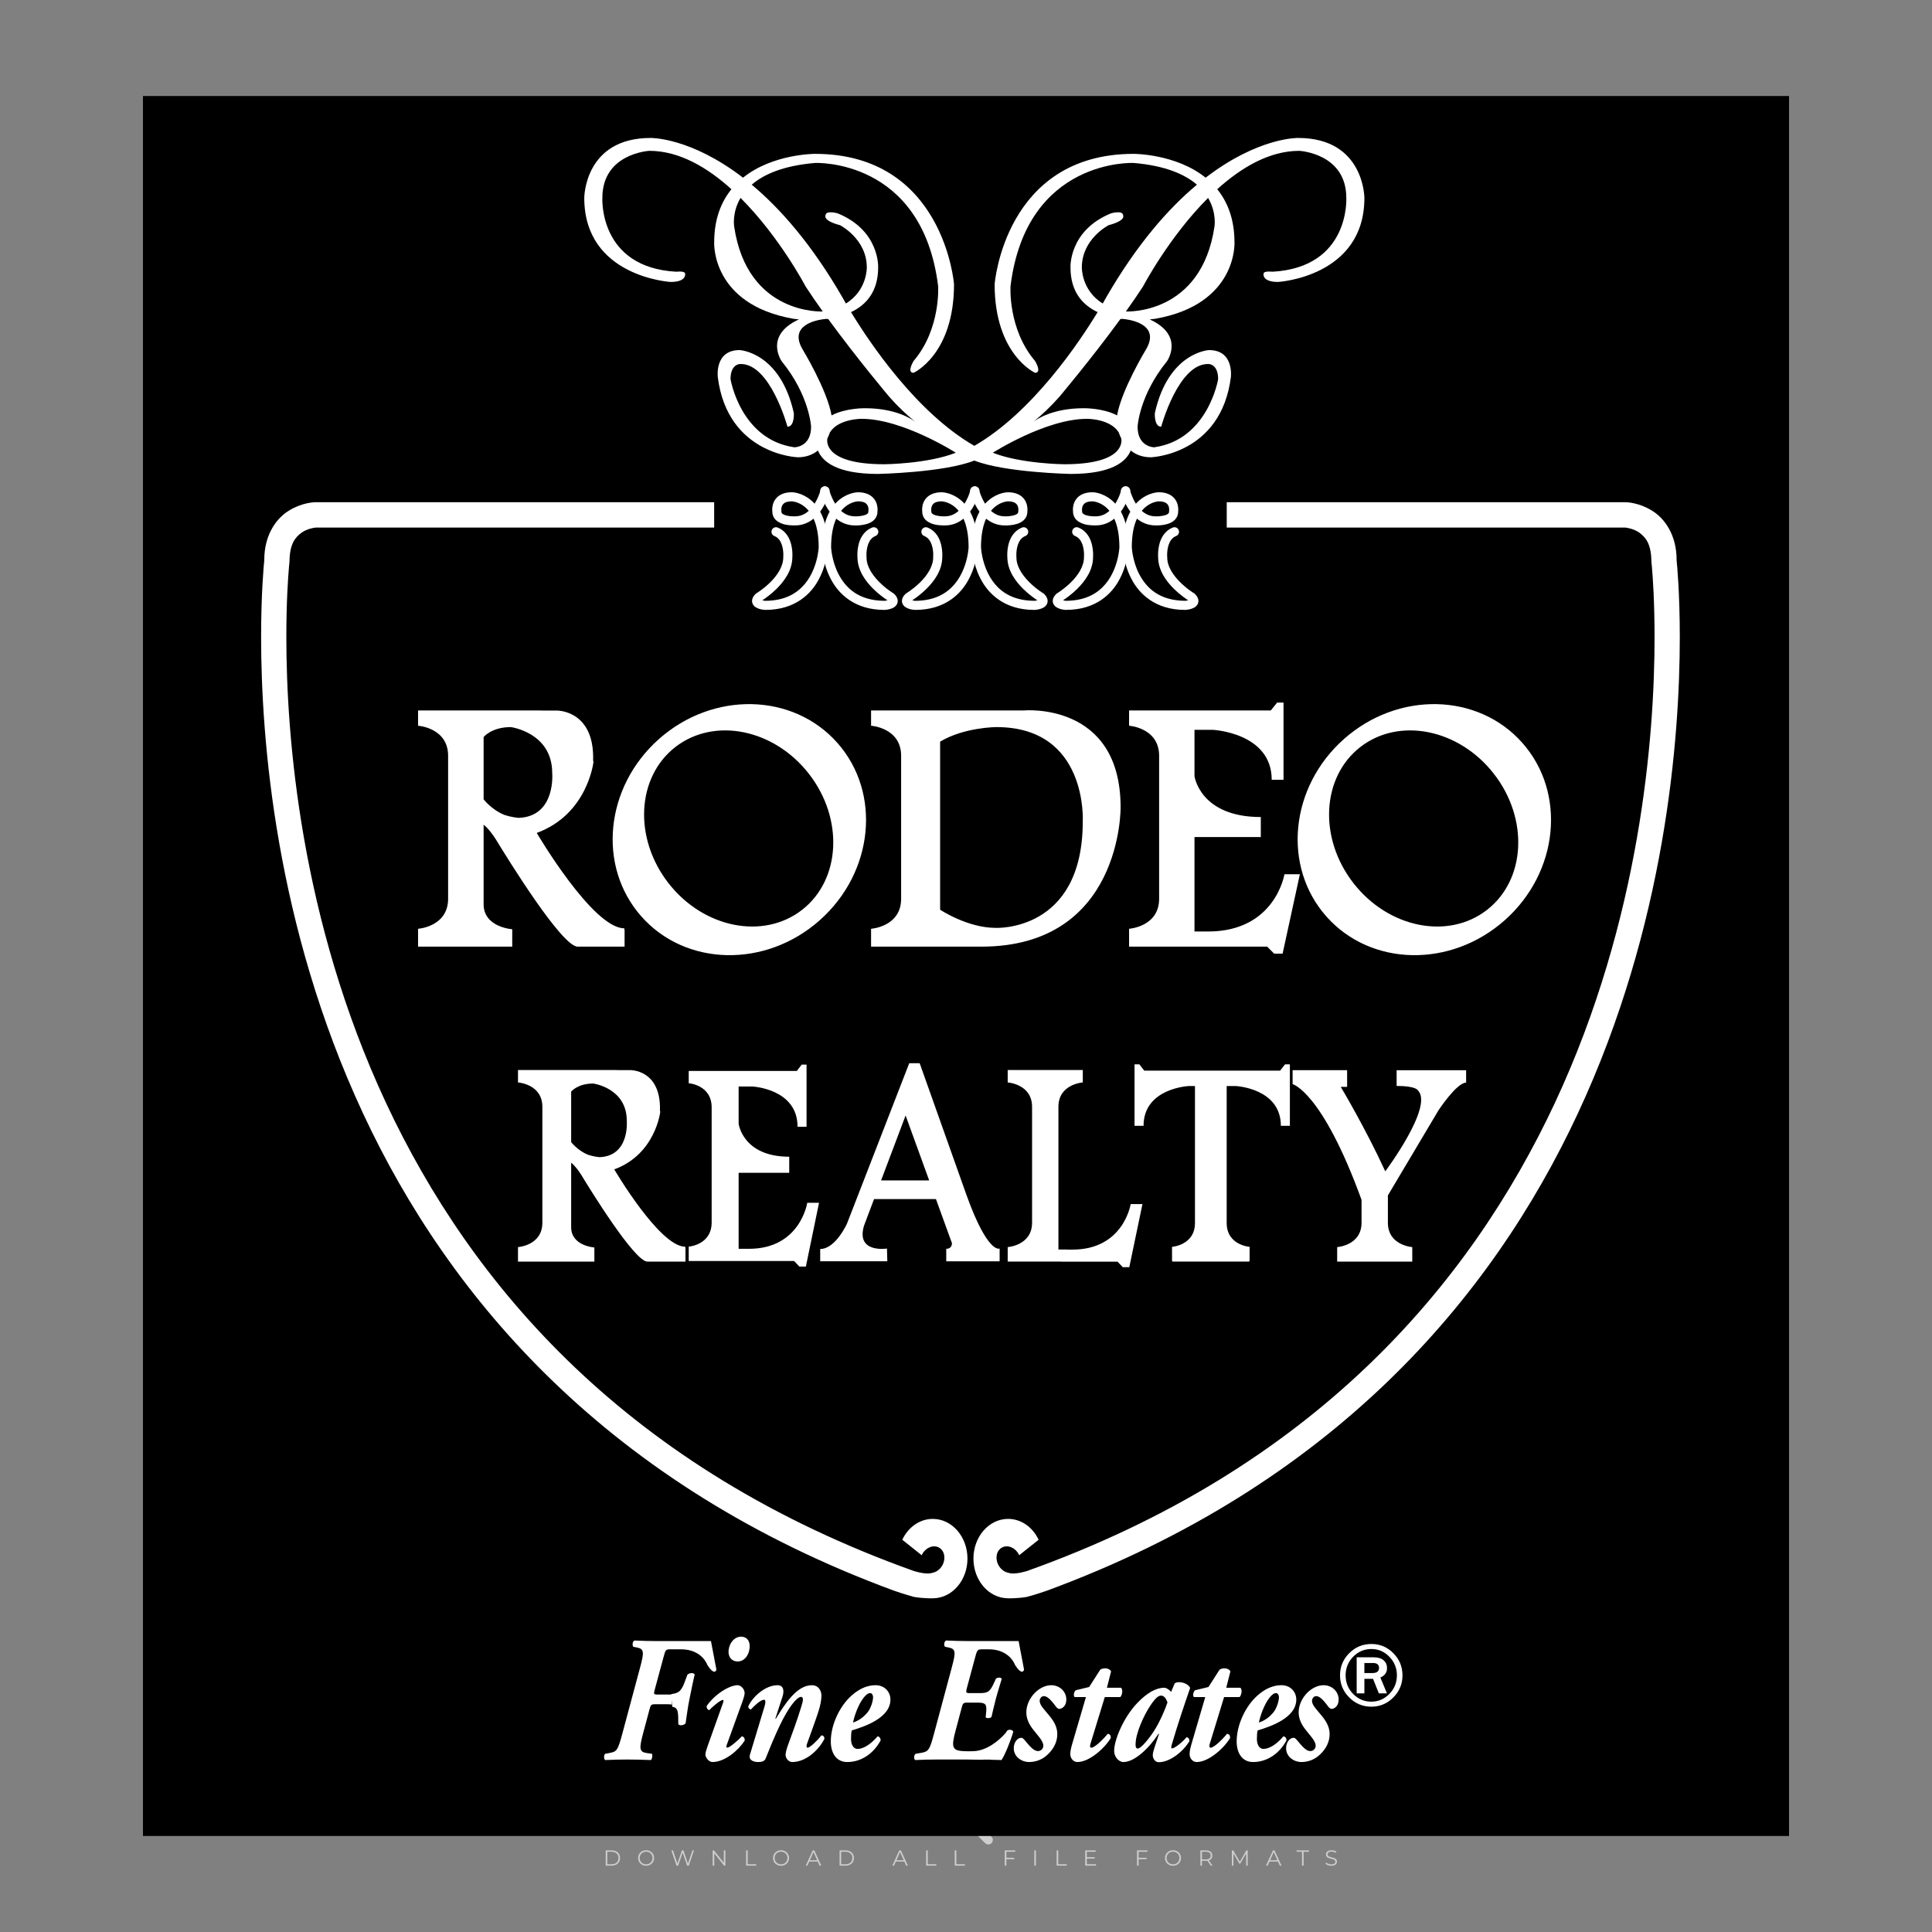 <?xml version="1.0" encoding="iso-8859-1"?>
<!-- Generator: Adobe Illustrator 27.0.0, SVG Export Plug-In . SVG Version: 6.00 Build 0)  -->
<svg version="1.1" id="Layer_1" xmlns="http://www.w3.org/2000/svg" xmlns:xlink="http://www.w3.org/1999/xlink" x="0px" y="0px"
	 viewBox="0 0 500 500" style="enable-background:new 0 0 500 500;" xml:space="preserve">
<rect x="0" y="0" width="500" height="500" fill="#808080" stroke="none"/>
<g id="watermark_1_">
	<g>
		<g id="watermark" style="opacity:0.61;">
			<g>
				<g>
					<g>
						<g>
							<polygon style="fill:#FFFFFF;" points="213.765,461.172 208.204,474.017 205.268,474.017 199.726,461.172 202.938,461.172 
								206.846,470.347 210.81,461.172 							"/>
						</g>
						<g>
							<path style="fill:#FFFFFF;" d="M223.507,469.741h-7.469c0.275,1.23,1.321,1.982,2.826,1.982c1.046,0,1.798-0.312,2.477-0.954
								l1.523,1.651c-0.917,1.046-2.294,1.597-4.074,1.597c-3.413,0-5.634-2.147-5.634-5.083c0-2.954,2.257-5.083,5.267-5.083
								c2.899,0,5.138,1.945,5.138,5.12C223.562,469.191,223.526,469.503,223.507,469.741 M216.002,468.071h4.863
								c-0.202-1.248-1.138-2.055-2.422-2.055C217.139,466.016,216.204,466.805,216.002,468.071"/>
						</g>
						<g>
							<path style="fill:#FFFFFF;" d="M224.735,468.934c0-2.973,2.294-5.083,5.505-5.083c2.074,0,3.707,0.899,4.423,2.514
								l-2.22,1.193c-0.532-0.936-1.321-1.358-2.221-1.358c-1.45,0-2.587,1.009-2.587,2.734c0,1.725,1.138,2.734,2.587,2.734
								c0.899,0,1.688-0.404,2.221-1.358l2.22,1.211c-0.716,1.578-2.349,2.495-4.423,2.495
								C227.029,474.017,224.735,471.907,224.735,468.934"/>
						</g>
						<g>
							<path style="fill:#FFFFFF;" d="M242.828,473.393c-0.587,0.422-1.45,0.624-2.331,0.624c-2.33,0-3.688-1.193-3.688-3.542
								v-4.055h-1.523v-2.202h1.523v-2.404h2.863v2.404h2.459v2.202h-2.459v4.019c0,0.844,0.458,1.303,1.229,1.303
								c0.422,0,0.844-0.128,1.156-0.367L242.828,473.393z"/>
						</g>
					</g>
					<g>
						<path style="fill:#FFFFFF;" d="M262.474,463.997v2.643c-0.238-0.018-0.422-0.037-0.642-0.037
							c-1.578,0-2.624,0.862-2.624,2.753v4.661h-2.863v-9.873h2.734v1.303C259.776,464.493,260.951,463.997,262.474,463.997"/>
					</g>
					<g>
						<path style="fill:#FFFFFF;" d="M263.299,472.53l1.009-2.239c1.083,0.789,2.697,1.339,4.239,1.339
							c1.762,0,2.477-0.587,2.477-1.376c0-2.404-7.469-0.752-7.469-5.524c0-2.184,1.762-4,5.413-4c1.615,0,3.267,0.385,4.459,1.138
							l-0.918,2.257c-1.193-0.679-2.422-1.009-3.56-1.009c-1.761,0-2.44,0.66-2.44,1.468c0,2.367,7.468,0.734,7.468,5.45
							c0,2.147-1.78,3.982-5.45,3.982C266.492,474.017,264.437,473.411,263.299,472.53"/>
					</g>
					<g>
						<path style="fill:#FFFFFF;" d="M285.428,469.741h-7.469c0.275,1.23,1.321,1.982,2.826,1.982c1.046,0,1.798-0.312,2.477-0.954
							l1.523,1.651c-0.918,1.046-2.294,1.597-4.074,1.597c-3.413,0-5.634-2.147-5.634-5.083c0-2.954,2.257-5.083,5.267-5.083
							c2.9,0,5.138,1.945,5.138,5.12C285.484,469.191,285.447,469.503,285.428,469.741 M277.923,468.071h4.863
							c-0.202-1.248-1.138-2.055-2.422-2.055C279.061,466.016,278.125,466.805,277.923,468.071"/>
					</g>
					<g>
						<path style="fill:#FFFFFF;" d="M297.007,469.741h-7.469c0.275,1.23,1.321,1.982,2.826,1.982c1.046,0,1.798-0.312,2.477-0.954
							l1.523,1.651c-0.918,1.046-2.294,1.597-4.074,1.597c-3.413,0-5.634-2.147-5.634-5.083c0-2.954,2.257-5.083,5.267-5.083
							c2.899,0,5.138,1.945,5.138,5.12C297.062,469.191,297.025,469.503,297.007,469.741 M289.501,468.071h4.863
							c-0.202-1.248-1.138-2.055-2.422-2.055C290.639,466.016,289.703,466.805,289.501,468.071"/>
					</g>
					<g>
						<polygon style="fill:#FFFFFF;" points="303.208,470.145 301.831,471.503 301.831,474.017 298.969,474.017 298.969,460.401 
							301.831,460.401 301.831,468.108 306.016,464.144 309.429,464.144 305.318,468.328 309.796,474.017 306.327,474.017 						"/>
					</g>
					<g>
						<path style="fill:#FFFFFF;" d="M256.601,475.359L256.601,475.359l-2.86-2.86c-0.435,0.508-0.953,0.943-1.534,1.284
							c-0.092,0.069-0.186,0.136-0.283,0.199l3.027,3.027c0.456,0.456,1.195,0.456,1.65,0
							C257.057,476.554,257.057,475.815,256.601,475.359"/>
					</g>
					<g>
						<path style="fill:#FFFFFF;" d="M249.984,463.244c0.221-0.173,0.495-0.281,0.797-0.281c0.042,0,0.083,0.002,0.124,0.006
							c-0.214-0.156-0.478-0.249-0.764-0.249c-0.395,0-0.744,0.18-0.981,0.458c-0.051,0-0.1,0.006-0.151,0.008
							c0.039-0.077,0.064-0.162,0.064-0.255c0-0.234-0.143-0.434-0.346-0.519c0.087,0.126,0.138,0.279,0.138,0.445
							c0,0.122-0.031,0.237-0.081,0.341c-2.811,0.201-5.03,2.539-5.03,5.4c0,2.993,2.426,5.42,5.42,5.42
							c2.993,0,5.42-2.426,5.42-5.42C254.595,465.879,252.593,463.635,249.984,463.244 M247.983,464.656
							c0.435,0,0.844,0.112,1.199,0.309c0.374-0.245,0.82-0.387,1.299-0.387c0.711,0,1.348,0.312,1.784,0.806
							c-0.435-0.379-1.004-0.61-1.627-0.61c-0.449,0-0.87,0.12-1.234,0.329c-0.079,0.046-0.156,0.096-0.229,0.15
							c-0.065-0.048-0.133-0.093-0.204-0.134c-0.369-0.219-0.8-0.344-1.26-0.344c-0.3,0-0.588,0.054-0.854,0.152
							C247.196,464.754,247.578,464.656,247.983,464.656 M251.772,469.098c0.115,0.305,0.181,0.634,0.181,0.979
							c0,1.534-1.244,2.777-2.778,2.777c-1.534,0-2.777-1.243-2.777-2.777c0-0.345,0.066-0.674,0.181-0.979
							c-0.62-0.382-1.035-1.064-1.035-1.846c0-1.197,0.971-2.168,2.168-2.168c0.565,0,1.078,0.218,1.463,0.572
							c0.386-0.354,0.899-0.572,1.464-0.572c1.197,0,2.168,0.971,2.168,2.168C252.807,468.034,252.392,468.716,251.772,469.098"/>
					</g>
					<g>
						<path style="fill:#FFFFFF;" d="M251.666,467.061c0,0.497-0.404,0.901-0.901,0.901c-0.497,0-0.901-0.404-0.901-0.901
							s0.404-0.901,0.901-0.901c0.101,0,0.197,0.017,0.287,0.047c-0.03,0.062-0.045,0.132-0.045,0.204
							c0,0.273,0.221,0.494,0.494,0.494c0.05,0,0.099-0.008,0.146-0.022C251.66,466.941,251.666,467,251.666,467.061"/>
					</g>
					<g>
						<path style="fill:#FFFFFF;" d="M248.255,467.061c0,0.376-0.305,0.681-0.681,0.681c-0.376,0-0.681-0.305-0.681-0.681
							s0.305-0.681,0.681-0.681c0.076,0,0.149,0.013,0.217,0.035c-0.023,0.047-0.034,0.1-0.034,0.155
							c0,0.206,0.167,0.374,0.374,0.374c0.038,0,0.075-0.006,0.11-0.017C248.25,466.97,248.255,467.015,248.255,467.061"/>
					</g>
					<g>
						<g>
							<g>
								<rect x="242.908" y="467.83" style="fill:#FFFFFF;" width="0.616" height="0.616"/>
							</g>
							<g>
								<rect x="254.827" y="467.83" style="fill:#FFFFFF;" width="0.616" height="0.616"/>
							</g>
							<g>
								<path style="fill:#FFFFFF;" d="M255.205,468.082h-0.14c0-3.248-2.642-5.89-5.89-5.89c-3.248,0-5.89,2.642-5.89,5.89h-0.14
									c0-1.611,0.627-3.125,1.766-4.264c1.139-1.139,2.653-1.766,4.264-1.766c1.611,0,3.125,0.627,4.264,1.766
									C254.578,464.957,255.205,466.471,255.205,468.082"/>
							</g>
						</g>
						<g>
							<rect x="248.868" y="461.814" style="fill:#FFFFFF;" width="0.616" height="0.616"/>
						</g>
						<g>
							<rect x="244.95" y="462.052" style="fill:#FFFFFF;" width="8.45" height="0.14"/>
						</g>
						<g>
							<path style="fill:#FFFFFF;" d="M245.174,462.15c0,0.108-0.088,0.196-0.196,0.196c-0.108,0-0.196-0.088-0.196-0.196
								c0-0.108,0.088-0.196,0.196-0.196C245.086,461.954,245.174,462.042,245.174,462.15"/>
						</g>
						<g>
							<path style="fill:#FFFFFF;" d="M253.596,462.15c0,0.108-0.088,0.196-0.196,0.196c-0.108,0-0.196-0.088-0.196-0.196
								c0-0.108,0.088-0.196,0.196-0.196C253.509,461.954,253.596,462.042,253.596,462.15"/>
						</g>
					</g>
				</g>
				<g>
					<path style="fill:#FFFFFF;" d="M314.356,473.409c0,1.559-2.364,1.559-2.364,0C311.993,471.851,314.356,471.851,314.356,473.409
						z"/>
				</g>
				<g>
					<g>
						<g>
							<path style="fill:#FFFFFF;" d="M161.739,466.549l1.772,6.088l1.855-6.088h2.215l-2.823,8.14h-2.33l-0.837-2.396l-0.722-2.708
								l-0.722,2.708l-0.837,2.396h-2.33l-2.839-8.14h2.231l1.855,6.088l1.756-6.088H161.739z"/>
						</g>
						<g>
							<path style="fill:#FFFFFF;" d="M176.713,466.549l1.772,6.088l1.855-6.088h2.215l-2.823,8.14h-2.33l-0.837-2.396l-0.722-2.708
								l-0.722,2.708l-0.837,2.396h-2.33l-2.839-8.14h2.231l1.855,6.088l1.756-6.088H176.713z"/>
						</g>
						<g>
							<path style="fill:#FFFFFF;" d="M191.687,466.549l1.772,6.088l1.855-6.088h2.215l-2.823,8.14h-2.33l-0.837-2.396l-0.722-2.708
								l-0.722,2.708l-0.837,2.396h-2.33l-2.839-8.14h2.231l1.855,6.088l1.756-6.088H191.687z"/>
						</g>
					</g>
					<g>
						<path style="fill:#FFFFFF;" d="M200.908,473.52c0,1.559-2.364,1.559-2.364,0C198.545,471.962,200.908,471.962,200.908,473.52z
							"/>
					</g>
					<g>
						<path style="fill:#FFFFFF;" d="M322.71,473.409c-0.935,0.919-1.919,1.28-3.117,1.28c-2.346,0-4.3-1.411-4.3-4.282
							s1.953-4.284,4.3-4.284c1.149,0,2.035,0.329,2.921,1.199l-1.264,1.329c-0.476-0.428-1.066-0.64-1.623-0.64
							c-1.346,0-2.33,0.985-2.33,2.396c0,1.542,1.05,2.362,2.297,2.362c0.64,0,1.28-0.18,1.772-0.672L322.71,473.409z"/>
					</g>
					<g>
						<path style="fill:#FFFFFF;" d="M331.805,470.472c0,2.33-1.591,4.217-4.217,4.217c-2.626,0-4.201-1.887-4.201-4.217
							c0-2.314,1.609-4.217,4.185-4.217C330.149,466.255,331.805,468.158,331.805,470.472z M325.389,470.472
							c0,1.231,0.739,2.38,2.199,2.38c1.46,0,2.199-1.149,2.199-2.38c0-1.215-0.854-2.396-2.199-2.396
							C326.144,468.077,325.389,469.258,325.389,470.472z"/>
					</g>
					<g>
						<path style="fill:#FFFFFF;" d="M338.572,474.689v-4.332c0-1.068-0.559-2.035-1.658-2.035c-1.082,0-1.722,0.967-1.722,2.035
							v4.332h-2.003v-8.107h1.855l0.148,0.985c0.426-0.82,1.362-1.116,2.133-1.116c0.969,0,1.937,0.394,2.396,1.51
							c0.723-1.149,1.658-1.478,2.708-1.478c2.297,0,3.43,1.412,3.43,3.84v4.365h-2.003v-4.365c0-1.066-0.442-1.97-1.526-1.97
							c-1.082,0-1.756,0.935-1.756,2.003v4.332H338.572z"/>
					</g>
				</g>
			</g>
		</g>
		<g style="opacity:0.61;">
			<g>
				<g>
					<path style="fill:#FFFFFF;" d="M345.988,431.299c-0.006-1.224-0.959-2.121-2.189-2.14c-0.924-0.014-0.832,0.12-0.834-0.867
						c-0.003-1.097-0.007-2.194,0.003-3.292c0.003-0.379-0.112-0.691-0.362-0.976c-2.342-2.668-4.678-5.342-7.019-8.011
						c-0.12-0.137-0.275-0.244-0.414-0.366c-6.214,0-12.427,0-18.641,0c-0.794,0.293-1.14,0.868-1.138,1.709
						c0.01,3.748,0.004,7.496,0.004,11.243c0,0.556-0.003,0.589-0.55,0.551c-1.497-0.102-2.516,0.986-2.497,2.492
						c0.044,3.476,0.013,6.953,0.014,10.429c0.001,1.58,0.867,2.443,2.45,2.449c0.582,0.002,0.582,0.002,0.582,0.6
						c0,2.219-0.001,4.438,0.001,6.657c0.001,1.192,0.58,1.771,1.768,1.771c8.013,0.001,16.027,0.001,24.04,0
						c1.168,0,1.755-0.583,1.757-1.745c0.002-2.256,0-4.512,0.001-6.768c0-0.512,0.002-0.511,0.52-0.515
						c0.271-0.002,0.541,0.008,0.809-0.058c0.996-0.246,1.69-1.044,1.694-2.069C346.003,438.696,346.005,434.997,345.988,431.299z
						 M317.537,417.162c5.337,0,10.674,0,16.01,0c0.548,0,0.554,0.007,0.554,0.561c0.001,2.243-0.001,4.486,0.001,6.73
						c0.001,0.811,0.249,1.059,1.06,1.059c1.91,0.001,3.821,0,5.731,0.001c0.458,0,0.479,0.021,0.481,0.483
						c0.003,0.887,0.002,1.775,0,2.662c-0.001,0.477-0.024,0.498-0.504,0.499c-3.895,0.001-7.79,0-11.684,0
						c-3.882,0-7.765,0-11.647,0c-0.55,0-0.552-0.001-0.552-0.561c-0.001-3.624-0.001-7.247,0-10.871
						C316.987,417.166,316.991,417.162,317.537,417.162z M340.822,451.579c-3.883,0.001-7.766,0-11.65,0c-3.871,0-7.742,0-11.613,0
						c-0.572,0-0.574-0.002-0.574-0.579c-0.001-1.997-0.001-3.994,0.001-5.991c0-0.464,0.023-0.486,0.478-0.487
						c7.803-0.001,15.607-0.001,23.41,0c0.478,0,0.499,0.02,0.499,0.503c0.002,1.997,0.001,3.994,0,5.991
						C341.375,451.574,341.37,451.579,340.822,451.579z"/>
				</g>
				<g>
					<g>
						<rect x="327.418" y="417.053" style="fill:#FFFFFF;" width="1.757" height="1.054"/>
					</g>
					<g>
						<rect x="325.662" y="418.107" style="fill:#FFFFFF;" width="1.757" height="1.054"/>
					</g>
					<g>
						<rect x="327.418" y="419.161" style="fill:#FFFFFF;" width="1.757" height="1.054"/>
					</g>
					<g>
						<rect x="325.662" y="420.215" style="fill:#FFFFFF;" width="1.757" height="1.054"/>
					</g>
					<g>
						<rect x="327.418" y="421.269" style="fill:#FFFFFF;" width="1.757" height="1.054"/>
					</g>
					<g>
						<rect x="325.662" y="422.323" style="fill:#FFFFFF;" width="1.757" height="1.054"/>
					</g>
					<g>
						<rect x="327.418" y="423.378" style="fill:#FFFFFF;" width="1.757" height="1.054"/>
					</g>
					<g>
						<rect x="325.662" y="424.432" style="fill:#FFFFFF;" width="1.757" height="1.054"/>
					</g>
					<g>
						<rect x="327.418" y="425.486" style="fill:#FFFFFF;" width="1.757" height="1.054"/>
					</g>
					<g>
						<rect x="325.662" y="426.54" style="fill:#FFFFFF;" width="1.757" height="1.054"/>
					</g>
					<g>
						<rect x="327.418" y="427.594" style="fill:#FFFFFF;" width="1.757" height="1.054"/>
					</g>
					<g>
						<rect x="325.662" y="428.648" style="fill:#FFFFFF;" width="1.757" height="1.054"/>
					</g>
				</g>
			</g>
			<g>
				<path style="fill:#FFFFFF;" d="M187.637,431.299c-0.006-1.224-0.959-2.121-2.189-2.14c-0.924-0.014-0.832,0.12-0.834-0.867
					c-0.003-1.097-0.007-2.194,0.003-3.292c0.003-0.379-0.112-0.691-0.362-0.976c-2.342-2.668-4.678-5.342-7.019-8.011
					c-0.12-0.137-0.275-0.244-0.414-0.366c-6.214,0-12.427,0-18.641,0c-0.794,0.293-1.14,0.868-1.138,1.709
					c0.01,3.748,0.004,7.496,0.004,11.243c0,0.556-0.003,0.589-0.55,0.551c-1.497-0.102-2.516,0.986-2.497,2.492
					c0.044,3.476,0.013,6.953,0.014,10.429c0.001,1.58,0.867,2.443,2.45,2.449c0.582,0.002,0.582,0.002,0.582,0.6
					c0,2.219-0.001,4.438,0.001,6.657c0.001,1.192,0.58,1.771,1.768,1.771c8.013,0.001,16.027,0.001,24.04,0
					c1.168,0,1.755-0.583,1.757-1.745c0.002-2.256,0-4.512,0.001-6.768c0-0.512,0.002-0.511,0.52-0.515
					c0.271-0.002,0.541,0.008,0.809-0.058c0.996-0.246,1.69-1.044,1.694-2.069C187.652,438.696,187.655,434.997,187.637,431.299z
					 M159.187,417.162c5.337,0,10.674,0,16.01,0c0.548,0,0.554,0.007,0.554,0.561c0.001,2.243-0.001,4.486,0.001,6.73
					c0.001,0.811,0.249,1.059,1.06,1.059c1.91,0.001,3.821,0,5.731,0.001c0.458,0,0.479,0.021,0.481,0.483
					c0.003,0.887,0.002,1.775,0,2.662c-0.001,0.477-0.024,0.498-0.504,0.499c-3.895,0.001-7.79,0-11.684,0
					c-3.882,0-7.765,0-11.647,0c-0.55,0-0.552-0.001-0.552-0.561c-0.001-3.624-0.001-7.247,0-10.871
					C158.636,417.166,158.64,417.162,159.187,417.162z M182.472,451.579c-3.883,0.001-7.766,0-11.65,0c-3.871,0-7.742,0-11.613,0
					c-0.572,0-0.574-0.002-0.574-0.579c-0.001-1.997-0.001-3.994,0.001-5.991c0-0.464,0.023-0.486,0.478-0.487
					c7.803-0.001,15.607-0.001,23.41,0c0.478,0,0.499,0.02,0.499,0.503c0.002,1.997,0.001,3.994,0,5.991
					C183.024,451.574,183.019,451.579,182.472,451.579z"/>
			</g>
			<g>
				<path style="fill:#FFFFFF;" d="M159.779,440.669v-7.897h2.779c0.375,0,0.726,0.061,1.053,0.182
					c0.327,0.121,0.612,0.292,0.855,0.513c0.242,0.221,0.434,0.483,0.573,0.789c0.14,0.305,0.21,0.642,0.21,1.009
					c0,0.375-0.07,0.715-0.21,1.02c-0.14,0.305-0.331,0.568-0.573,0.789c-0.243,0.221-0.528,0.392-0.855,0.513
					c-0.327,0.121-0.678,0.182-1.053,0.182h-1.29v2.901H159.779z M162.58,436.356c0.39,0,0.684-0.111,0.882-0.331
					c0.199-0.22,0.298-0.474,0.298-0.761c0-0.14-0.024-0.276-0.072-0.408c-0.048-0.132-0.121-0.248-0.221-0.347
					c-0.099-0.099-0.223-0.178-0.37-0.237c-0.147-0.059-0.32-0.089-0.518-0.089h-1.312v2.173H162.58z"/>
				<path style="fill:#FFFFFF;" d="M166.308,432.771h1.731l3.177,5.294h0.088l-0.088-1.522v-3.772h1.478v7.897h-1.566l-3.353-5.592
					h-0.088l0.088,1.522v4.07h-1.467V432.771z"/>
				<path style="fill:#FFFFFF;" d="M177.922,436.334h3.872c0.022,0.089,0.04,0.195,0.055,0.32c0.014,0.125,0.022,0.25,0.022,0.375
					c0,0.507-0.077,0.985-0.231,1.434c-0.154,0.449-0.397,0.849-0.728,1.202c-0.353,0.375-0.776,0.666-1.268,0.871
					c-0.493,0.206-1.055,0.309-1.688,0.309c-0.574,0-1.114-0.103-1.622-0.309c-0.507-0.206-0.948-0.492-1.323-0.86
					c-0.375-0.367-0.673-0.803-0.894-1.307c-0.221-0.504-0.331-1.053-0.331-1.649c0-0.595,0.11-1.145,0.331-1.649
					c0.221-0.504,0.518-0.939,0.894-1.307c0.375-0.367,0.816-0.654,1.323-0.86c0.507-0.206,1.048-0.309,1.622-0.309
					c0.64,0,1.211,0.11,1.715,0.331c0.504,0.221,0.935,0.526,1.296,0.915l-1.025,1.004c-0.258-0.272-0.544-0.48-0.861-0.623
					c-0.316-0.143-0.695-0.215-1.136-0.215c-0.361,0-0.703,0.065-1.026,0.193c-0.324,0.129-0.607,0.311-0.85,0.546
					c-0.242,0.235-0.436,0.52-0.579,0.855c-0.143,0.335-0.215,0.708-0.215,1.119c0,0.412,0.072,0.785,0.215,1.12
					c0.143,0.335,0.338,0.62,0.584,0.855c0.246,0.235,0.531,0.418,0.855,0.546c0.323,0.129,0.669,0.193,1.037,0.193
					c0.419,0,0.773-0.061,1.064-0.182c0.29-0.121,0.538-0.278,0.744-0.469c0.148-0.132,0.275-0.3,0.381-0.502
					c0.106-0.202,0.189-0.428,0.248-0.678h-2.482V436.334z"/>
			</g>
			<g>
				<path style="fill:#FFFFFF;" d="M224.019,431.299c-0.006-1.224-0.959-2.121-2.189-2.14c-0.924-0.014-0.832,0.12-0.834-0.867
					c-0.003-1.097-0.007-2.194,0.003-3.292c0.003-0.379-0.112-0.691-0.362-0.976c-2.342-2.668-4.678-5.342-7.019-8.011
					c-0.12-0.137-0.275-0.244-0.414-0.366c-6.214,0-12.427,0-18.641,0c-0.794,0.293-1.14,0.868-1.138,1.709
					c0.01,3.748,0.004,7.496,0.004,11.243c0,0.556-0.003,0.589-0.55,0.551c-1.497-0.102-2.516,0.986-2.497,2.492
					c0.044,3.476,0.013,6.953,0.014,10.429c0.001,1.58,0.867,2.443,2.45,2.449c0.582,0.002,0.582,0.002,0.582,0.6
					c0,2.219-0.001,4.438,0.001,6.657c0.001,1.192,0.58,1.771,1.768,1.771c8.013,0.001,16.027,0.001,24.04,0
					c1.168,0,1.755-0.583,1.757-1.745c0.002-2.256,0-4.512,0.001-6.768c0-0.512,0.002-0.511,0.52-0.515
					c0.271-0.002,0.541,0.008,0.809-0.058c0.997-0.246,1.69-1.044,1.694-2.069C224.034,438.696,224.036,434.997,224.019,431.299z
					 M195.568,417.162c5.337,0,10.674,0,16.01,0c0.548,0,0.554,0.007,0.554,0.561c0.001,2.243-0.001,4.486,0.001,6.73
					c0.001,0.811,0.249,1.059,1.06,1.059c1.91,0.001,3.821,0,5.731,0.001c0.458,0,0.479,0.021,0.481,0.483
					c0.003,0.887,0.002,1.775,0,2.662c-0.001,0.477-0.024,0.498-0.504,0.499c-3.895,0.001-7.79,0-11.684,0
					c-3.882,0-7.765,0-11.647,0c-0.55,0-0.552-0.001-0.552-0.561c-0.001-3.624-0.001-7.247,0-10.871
					C195.018,417.166,195.022,417.162,195.568,417.162z M218.854,451.579c-3.883,0.001-7.766,0-11.65,0c-3.871,0-7.742,0-11.613,0
					c-0.572,0-0.574-0.002-0.574-0.579c-0.001-1.997-0.001-3.994,0.001-5.991c0-0.464,0.023-0.486,0.478-0.487
					c7.803-0.001,15.607-0.001,23.41,0c0.478,0,0.499,0.02,0.499,0.503c0.002,1.997,0.001,3.994,0,5.991
					C219.406,451.574,219.401,451.579,218.854,451.579z"/>
			</g>
			<g>
				<path style="fill:#FFFFFF;" d="M205.111,432.771h1.699l2.967,7.897h-1.644l-0.651-1.886h-3.044l-0.651,1.886h-1.643
					L205.111,432.771z M206.997,437.415l-0.706-1.974l-0.287-0.96h-0.088l-0.287,0.96l-0.706,1.974H206.997z"/>
				<path style="fill:#FFFFFF;" d="M211.331,434.536c-0.125,0-0.245-0.024-0.359-0.072c-0.114-0.048-0.213-0.114-0.298-0.199
					c-0.084-0.084-0.151-0.182-0.198-0.292c-0.048-0.11-0.072-0.232-0.072-0.364s0.024-0.254,0.072-0.364
					c0.048-0.11,0.114-0.208,0.198-0.292c0.084-0.084,0.184-0.151,0.298-0.198c0.114-0.048,0.233-0.072,0.359-0.072
					c0.257,0,0.478,0.09,0.662,0.27c0.184,0.181,0.276,0.399,0.276,0.656s-0.092,0.476-0.276,0.656
					C211.809,434.446,211.589,434.536,211.331,434.536z M210.615,440.669v-5.404h1.445v5.404H210.615z"/>
			</g>
			<g>
				<path style="fill:#FFFFFF;" d="M261.044,431.299c-0.006-1.224-0.959-2.121-2.189-2.14c-0.924-0.014-0.832,0.12-0.834-0.867
					c-0.003-1.097-0.007-2.194,0.003-3.292c0.003-0.379-0.112-0.691-0.362-0.976c-2.342-2.668-4.678-5.342-7.019-8.011
					c-0.12-0.137-0.275-0.244-0.414-0.366c-6.214,0-12.427,0-18.641,0c-0.794,0.293-1.14,0.868-1.138,1.709
					c0.01,3.748,0.004,7.496,0.004,11.243c0,0.556-0.003,0.589-0.55,0.551c-1.497-0.102-2.516,0.986-2.497,2.492
					c0.044,3.476,0.013,6.953,0.014,10.429c0.001,1.58,0.867,2.443,2.45,2.449c0.582,0.002,0.582,0.002,0.582,0.6
					c0,2.219-0.001,4.438,0.001,6.657c0.001,1.192,0.58,1.771,1.768,1.771c8.013,0.001,16.027,0.001,24.04,0
					c1.168,0,1.755-0.583,1.757-1.745c0.002-2.256,0-4.512,0.001-6.768c0-0.512,0.002-0.511,0.52-0.515
					c0.271-0.002,0.541,0.008,0.809-0.058c0.996-0.246,1.69-1.044,1.694-2.069C261.059,438.696,261.061,434.997,261.044,431.299z
					 M232.593,417.162c5.337,0,10.674,0,16.01,0c0.548,0,0.554,0.007,0.554,0.561c0.001,2.243-0.001,4.486,0.001,6.73
					c0.001,0.811,0.249,1.059,1.06,1.059c1.91,0.001,3.821,0,5.731,0.001c0.458,0,0.479,0.021,0.481,0.483
					c0.003,0.887,0.002,1.775,0,2.662c-0.001,0.477-0.024,0.498-0.504,0.499c-3.895,0.001-7.79,0-11.684,0
					c-3.882,0-7.765,0-11.647,0c-0.55,0-0.552-0.001-0.552-0.561c-0.001-3.624-0.001-7.247,0-10.871
					C232.042,417.166,232.047,417.162,232.593,417.162z M255.878,451.579c-3.883,0.001-7.766,0-11.65,0c-3.871,0-7.742,0-11.613,0
					c-0.572,0-0.574-0.002-0.574-0.579c-0.001-1.997-0.001-3.994,0.001-5.991c0-0.464,0.023-0.486,0.478-0.487
					c7.803-0.001,15.607-0.001,23.41,0c0.478,0,0.499,0.02,0.499,0.503c0.002,1.997,0.001,3.994,0,5.991
					C256.431,451.574,256.426,451.579,255.878,451.579z"/>
			</g>
			<g>
				<path style="fill:#FFFFFF;" d="M236.361,440.845c-0.338,0-0.662-0.048-0.971-0.143c-0.309-0.095-0.592-0.239-0.849-0.43
					c-0.257-0.191-0.481-0.425-0.673-0.7c-0.191-0.276-0.342-0.597-0.452-0.965l1.401-0.551c0.103,0.397,0.283,0.726,0.54,0.987
					c0.257,0.261,0.596,0.392,1.015,0.392c0.154,0,0.303-0.02,0.447-0.061c0.143-0.04,0.272-0.099,0.386-0.176
					s0.204-0.175,0.27-0.292c0.066-0.118,0.099-0.254,0.099-0.408c0-0.147-0.026-0.279-0.077-0.397
					c-0.051-0.117-0.138-0.227-0.259-0.331c-0.121-0.103-0.28-0.202-0.475-0.298c-0.195-0.095-0.435-0.195-0.722-0.298l-0.485-0.176
					c-0.213-0.073-0.429-0.173-0.645-0.298c-0.217-0.125-0.413-0.276-0.59-0.452c-0.177-0.176-0.322-0.384-0.436-0.623
					c-0.114-0.239-0.171-0.509-0.171-0.81c0-0.309,0.06-0.597,0.182-0.866c0.121-0.268,0.294-0.503,0.518-0.706
					c0.224-0.202,0.492-0.36,0.805-0.474s0.66-0.171,1.042-0.171c0.397,0,0.74,0.053,1.031,0.16
					c0.291,0.107,0.537,0.243,0.739,0.408c0.202,0.165,0.366,0.348,0.491,0.546c0.125,0.199,0.217,0.386,0.276,0.563l-1.312,0.551
					c-0.074-0.221-0.208-0.419-0.402-0.596c-0.195-0.176-0.462-0.265-0.8-0.265c-0.324,0-0.592,0.075-0.805,0.226
					c-0.213,0.151-0.32,0.348-0.32,0.59c0,0.235,0.103,0.436,0.309,0.601c0.206,0.165,0.533,0.325,0.982,0.48l0.497,0.165
					c0.316,0.111,0.605,0.237,0.866,0.381c0.261,0.143,0.485,0.314,0.673,0.513c0.187,0.199,0.331,0.425,0.43,0.678
					c0.1,0.254,0.149,0.546,0.149,0.877c0,0.412-0.083,0.767-0.248,1.064c-0.165,0.298-0.377,0.542-0.634,0.734
					c-0.258,0.191-0.548,0.335-0.872,0.43C236.986,440.797,236.67,440.845,236.361,440.845z"/>
				<path style="fill:#FFFFFF;" d="M239.516,432.771h1.61l1.633,4.754l0.287,1.015h0.088l0.309-1.015l1.699-4.754h1.61l-2.879,7.897
					h-1.566L239.516,432.771z"/>
				<path style="fill:#FFFFFF;" d="M251.097,436.334h3.871c0.022,0.089,0.04,0.195,0.055,0.32c0.015,0.125,0.023,0.25,0.023,0.375
					c0,0.507-0.078,0.985-0.232,1.434c-0.154,0.449-0.397,0.849-0.728,1.202c-0.353,0.375-0.775,0.666-1.268,0.871
					c-0.493,0.206-1.055,0.309-1.688,0.309c-0.574,0-1.114-0.103-1.621-0.309c-0.507-0.206-0.949-0.492-1.324-0.86
					c-0.375-0.367-0.673-0.803-0.894-1.307c-0.22-0.504-0.331-1.053-0.331-1.649c0-0.595,0.11-1.145,0.331-1.649
					c0.221-0.504,0.518-0.939,0.894-1.307c0.375-0.367,0.816-0.654,1.324-0.86c0.507-0.206,1.047-0.309,1.621-0.309
					c0.64,0,1.211,0.11,1.715,0.331c0.504,0.221,0.936,0.526,1.296,0.915l-1.026,1.004c-0.257-0.272-0.544-0.48-0.861-0.623
					c-0.316-0.143-0.694-0.215-1.136-0.215c-0.36,0-0.702,0.065-1.026,0.193c-0.323,0.129-0.607,0.311-0.849,0.546
					c-0.243,0.235-0.436,0.52-0.579,0.855c-0.143,0.335-0.215,0.708-0.215,1.119c0,0.412,0.072,0.785,0.215,1.12
					c0.143,0.335,0.338,0.62,0.585,0.855c0.246,0.235,0.531,0.418,0.854,0.546c0.324,0.129,0.669,0.193,1.037,0.193
					c0.419,0,0.774-0.061,1.064-0.182c0.29-0.121,0.539-0.278,0.745-0.469c0.147-0.132,0.274-0.3,0.38-0.502
					c0.107-0.202,0.189-0.428,0.248-0.678h-2.482V436.334z"/>
			</g>
			<g>
				<path style="fill:#FFFFFF;" d="M297.3,431.299c-0.006-1.224-0.959-2.121-2.189-2.14c-0.924-0.014-0.832,0.12-0.834-0.867
					c-0.003-1.097-0.007-2.194,0.003-3.292c0.003-0.379-0.112-0.691-0.362-0.976c-2.342-2.668-4.678-5.342-7.019-8.011
					c-0.12-0.137-0.275-0.244-0.414-0.366c-6.214,0-12.427,0-18.641,0c-0.794,0.293-1.14,0.868-1.138,1.709
					c0.01,3.748,0.004,7.496,0.004,11.243c0,0.556-0.003,0.589-0.55,0.551c-1.497-0.102-2.516,0.986-2.497,2.492
					c0.044,3.476,0.013,6.953,0.014,10.429c0.001,1.58,0.867,2.443,2.45,2.449c0.582,0.002,0.582,0.002,0.582,0.6
					c0,2.219-0.001,4.438,0.001,6.657c0.001,1.192,0.58,1.771,1.768,1.771c8.013,0.001,16.027,0.001,24.04,0
					c1.168,0,1.755-0.583,1.757-1.745c0.002-2.256,0-4.512,0.001-6.768c0-0.512,0.002-0.511,0.52-0.515
					c0.271-0.002,0.541,0.008,0.809-0.058c0.996-0.246,1.69-1.044,1.694-2.069C297.315,438.696,297.318,434.997,297.3,431.299z
					 M268.85,417.162c5.337,0,10.674,0,16.01,0c0.548,0,0.554,0.007,0.554,0.561c0.001,2.243-0.001,4.486,0.001,6.73
					c0.001,0.811,0.249,1.059,1.06,1.059c1.91,0.001,3.821,0,5.731,0.001c0.458,0,0.479,0.021,0.481,0.483
					c0.003,0.887,0.002,1.775,0,2.662c-0.001,0.477-0.024,0.498-0.504,0.499c-3.895,0.001-7.79,0-11.684,0
					c-3.882,0-7.765,0-11.647,0c-0.55,0-0.552-0.001-0.552-0.561c-0.001-3.624-0.001-7.247,0-10.871
					C268.299,417.166,268.303,417.162,268.85,417.162z M292.135,451.579c-3.883,0.001-7.766,0-11.65,0c-3.871,0-7.742,0-11.613,0
					c-0.572,0-0.574-0.002-0.574-0.579c-0.001-1.997-0.001-3.994,0.001-5.991c0-0.464,0.023-0.486,0.478-0.487
					c7.803-0.001,15.607-0.001,23.41,0c0.478,0,0.499,0.02,0.499,0.503c0.001,1.997,0.001,3.994,0,5.991
					C292.687,451.574,292.682,451.579,292.135,451.579z"/>
			</g>
			<g>
				<path style="fill:#FFFFFF;" d="M272.966,434.183v1.831h3.165v1.412h-3.165v1.831h3.518v1.412h-5.007v-7.897h5.007v1.412H272.966
					z"/>
				<path style="fill:#FFFFFF;" d="M277.852,440.669v-7.897h2.779c0.375,0,0.726,0.061,1.053,0.182
					c0.327,0.121,0.612,0.292,0.855,0.513c0.243,0.221,0.434,0.483,0.574,0.789c0.14,0.305,0.209,0.642,0.209,1.009
					c0,0.375-0.07,0.715-0.209,1.02c-0.14,0.305-0.331,0.568-0.574,0.789c-0.243,0.221-0.528,0.392-0.855,0.513
					c-0.327,0.121-0.678,0.182-1.053,0.182h-1.29v2.901H277.852z M280.653,436.356c0.389,0,0.684-0.111,0.882-0.331
					c0.199-0.22,0.298-0.474,0.298-0.761c0-0.14-0.024-0.276-0.072-0.408c-0.048-0.132-0.121-0.248-0.221-0.347
					c-0.099-0.099-0.222-0.178-0.37-0.237c-0.147-0.059-0.32-0.089-0.518-0.089h-1.312v2.173H280.653z"/>
				<path style="fill:#FFFFFF;" d="M286.797,440.845c-0.338,0-0.662-0.048-0.971-0.143c-0.309-0.095-0.592-0.239-0.849-0.43
					c-0.257-0.191-0.482-0.425-0.673-0.7c-0.191-0.276-0.342-0.597-0.452-0.965l1.401-0.551c0.103,0.397,0.283,0.726,0.541,0.987
					c0.257,0.261,0.595,0.392,1.015,0.392c0.154,0,0.303-0.02,0.447-0.061c0.143-0.04,0.272-0.099,0.386-0.176
					c0.114-0.077,0.204-0.175,0.27-0.292c0.066-0.118,0.1-0.254,0.1-0.408c0-0.147-0.026-0.279-0.077-0.397
					c-0.051-0.117-0.138-0.227-0.259-0.331c-0.121-0.103-0.279-0.202-0.474-0.298c-0.195-0.095-0.436-0.195-0.723-0.298
					l-0.485-0.176c-0.213-0.073-0.428-0.173-0.645-0.298c-0.217-0.125-0.414-0.276-0.59-0.452c-0.176-0.176-0.322-0.384-0.436-0.623
					c-0.114-0.239-0.171-0.509-0.171-0.81c0-0.309,0.061-0.597,0.182-0.866c0.121-0.268,0.294-0.503,0.518-0.706
					c0.224-0.202,0.493-0.36,0.805-0.474c0.312-0.114,0.66-0.171,1.042-0.171c0.397,0,0.741,0.053,1.031,0.16
					c0.29,0.107,0.537,0.243,0.739,0.408c0.202,0.165,0.365,0.348,0.491,0.546c0.125,0.199,0.217,0.386,0.276,0.563l-1.312,0.551
					c-0.074-0.221-0.208-0.419-0.403-0.596c-0.195-0.176-0.462-0.265-0.799-0.265c-0.324,0-0.592,0.075-0.805,0.226
					c-0.213,0.151-0.32,0.348-0.32,0.59c0,0.235,0.103,0.436,0.309,0.601c0.206,0.165,0.533,0.325,0.982,0.48l0.496,0.165
					c0.316,0.111,0.605,0.237,0.866,0.381c0.261,0.143,0.485,0.314,0.673,0.513c0.187,0.199,0.331,0.425,0.43,0.678
					c0.099,0.254,0.149,0.546,0.149,0.877c0,0.412-0.083,0.767-0.248,1.064c-0.165,0.298-0.377,0.542-0.634,0.734
					c-0.258,0.191-0.548,0.335-0.872,0.43C287.422,440.797,287.105,440.845,286.797,440.845z"/>
			</g>
			<g>
				<path style="fill:#FFFFFF;" d="M321.394,439.168l4.004-4.985h-3.827v-1.412h5.559v1.5l-3.96,4.985h4.004v1.412h-5.779V439.168z"
					/>
				<path style="fill:#FFFFFF;" d="M328.409,432.771h1.489v7.897h-1.489V432.771z"/>
				<path style="fill:#FFFFFF;" d="M331.486,440.669v-7.897h2.779c0.375,0,0.726,0.061,1.053,0.182
					c0.327,0.121,0.612,0.292,0.855,0.513s0.434,0.483,0.574,0.789c0.14,0.305,0.209,0.642,0.209,1.009
					c0,0.375-0.07,0.715-0.209,1.02c-0.14,0.305-0.331,0.568-0.574,0.789c-0.243,0.221-0.528,0.392-0.855,0.513
					c-0.327,0.121-0.678,0.182-1.053,0.182h-1.29v2.901H331.486z M334.288,436.356c0.389,0,0.684-0.111,0.882-0.331
					c0.199-0.22,0.298-0.474,0.298-0.761c0-0.14-0.024-0.276-0.072-0.408c-0.048-0.132-0.121-0.248-0.221-0.347
					c-0.099-0.099-0.222-0.178-0.37-0.237c-0.147-0.059-0.32-0.089-0.518-0.089h-1.312v2.173H334.288z"/>
			</g>
		</g>
		<g style="opacity:0.61;">
			<path style="fill:#FFFFFF;" d="M300.133,433.27h9.067v2.242h-9.067V433.27z M300.133,437.136h9.067v2.243h-9.067V437.136z"/>
		</g>
	</g>
	<g style="opacity:0.61;">
		<path style="fill:#FFFFFF;" d="M156.756,478.878h1.607c1.263,0,2.114,0.812,2.114,1.974c0,1.161-0.851,1.973-2.114,1.973h-1.607
			V478.878z M158.34,482.464c1.049,0,1.725-0.665,1.725-1.612c0-0.947-0.677-1.613-1.725-1.613h-1.167v3.225H158.34z"/>
		<path style="fill:#FFFFFF;" d="M165.139,480.851c0-1.15,0.879-2.007,2.075-2.007c1.184,0,2.069,0.851,2.069,2.007
			c0,1.156-0.885,2.007-2.069,2.007C166.019,482.858,165.139,482.002,165.139,480.851z M168.866,480.851
			c0-0.942-0.705-1.635-1.652-1.635c-0.953,0-1.663,0.693-1.663,1.635c0,0.941,0.71,1.635,1.663,1.635
			C168.162,482.486,168.866,481.793,168.866,480.851z"/>
		<path style="fill:#FFFFFF;" d="M179.596,478.878l-1.331,3.947h-0.44l-1.156-3.366l-1.161,3.366h-0.434l-1.331-3.947h0.429
			l1.139,3.394l1.178-3.394h0.389l1.161,3.411l1.156-3.411H179.596z"/>
		<path style="fill:#FFFFFF;" d="M187.731,478.878v3.947h-0.344l-2.537-3.202v3.202h-0.417v-3.947h0.344l2.543,3.203v-3.203H187.731
			z"/>
		<path style="fill:#FFFFFF;" d="M193.093,478.878h0.417v3.586h2.21v0.361h-2.627V478.878z"/>
		<path style="fill:#FFFFFF;" d="M200.061,480.851c0-1.15,0.879-2.007,2.075-2.007c1.184,0,2.069,0.851,2.069,2.007
			c0,1.156-0.885,2.007-2.069,2.007C200.941,482.858,200.061,482.002,200.061,480.851z M203.788,480.851
			c0-0.942-0.705-1.635-1.652-1.635c-0.953,0-1.663,0.693-1.663,1.635c0,0.941,0.71,1.635,1.663,1.635
			C203.083,482.486,203.788,481.793,203.788,480.851z"/>
		<path style="fill:#FFFFFF;" d="M211.636,481.77h-2.199l-0.474,1.054h-0.434l1.804-3.947h0.412l1.804,3.947h-0.44L211.636,481.77z
			 M211.484,481.432l-0.947-2.12l-0.947,2.12H211.484z"/>
		<path style="fill:#FFFFFF;" d="M217.28,478.878h1.607c1.263,0,2.114,0.812,2.114,1.974c0,1.161-0.851,1.973-2.114,1.973h-1.607
			V478.878z M218.864,482.464c1.049,0,1.725-0.665,1.725-1.612c0-0.947-0.677-1.613-1.725-1.613h-1.167v3.225H218.864z"/>
		<path style="fill:#FFFFFF;" d="M234.041,481.77h-2.199l-0.474,1.054h-0.434l1.804-3.947h0.412l1.804,3.947h-0.44L234.041,481.77z
			 M233.889,481.432l-0.947-2.12l-0.947,2.12H233.889z"/>
		<path style="fill:#FFFFFF;" d="M239.685,478.878h0.417v3.586h2.21v0.361h-2.627V478.878z"/>
		<path style="fill:#FFFFFF;" d="M247.082,478.878h0.417v3.586h2.21v0.361h-2.627V478.878z"/>
		<path style="fill:#FFFFFF;" d="M260.449,479.239v1.551h2.041v0.361h-2.041v1.675h-0.417v-3.947h2.706v0.361H260.449z"/>
		<path style="fill:#FFFFFF;" d="M267.678,478.878h0.417v3.947h-0.417V478.878z"/>
		<path style="fill:#FFFFFF;" d="M273.456,478.878h0.417v3.586h2.21v0.361h-2.627V478.878z"/>
		<path style="fill:#FFFFFF;" d="M283.644,482.464v0.361h-2.791v-3.947h2.706v0.361h-2.289v1.404h2.041v0.355h-2.041v1.466H283.644z
			"/>
		<path style="fill:#FFFFFF;" d="M294.672,479.239v1.551h2.041v0.361h-2.041v1.675h-0.417v-3.947h2.706v0.361H294.672z"/>
		<path style="fill:#FFFFFF;" d="M301.5,480.851c0-1.15,0.879-2.007,2.075-2.007c1.184,0,2.069,0.851,2.069,2.007
			c0,1.156-0.885,2.007-2.069,2.007C302.379,482.858,301.5,482.002,301.5,480.851z M305.226,480.851
			c0-0.942-0.705-1.635-1.652-1.635c-0.953,0-1.663,0.693-1.663,1.635c0,0.941,0.71,1.635,1.663,1.635
			C304.522,482.486,305.226,481.793,305.226,480.851z"/>
		<path style="fill:#FFFFFF;" d="M313.351,482.825l-0.902-1.269c-0.102,0.011-0.203,0.017-0.316,0.017h-1.06v1.252h-0.417v-3.947
			h1.477c1.004,0,1.613,0.507,1.613,1.353c0,0.62-0.327,1.054-0.902,1.24l0.964,1.353H313.351z M313.328,480.231
			c0-0.632-0.417-0.992-1.207-0.992h-1.048v1.979h1.048C312.911,481.218,313.328,480.851,313.328,480.231z"/>
		<path style="fill:#FFFFFF;" d="M322.907,478.878v3.947h-0.4v-3.158l-1.551,2.656h-0.197l-1.551-2.639v3.14h-0.4v-3.947h0.344
			l1.714,2.926l1.697-2.926H322.907z"/>
		<path style="fill:#FFFFFF;" d="M330.744,481.77h-2.199l-0.473,1.054h-0.434l1.804-3.947h0.411l1.804,3.947h-0.44L330.744,481.77z
			 M330.592,481.432l-0.947-2.12l-0.947,2.12H330.592z"/>
		<path style="fill:#FFFFFF;" d="M336.957,479.239h-1.387v-0.361h3.192v0.361h-1.387v3.586h-0.417V479.239z"/>
		<path style="fill:#FFFFFF;" d="M343.063,482.346l0.164-0.321c0.282,0.276,0.784,0.479,1.302,0.479c0.739,0,1.06-0.31,1.06-0.699
			c0-1.083-2.43-0.417-2.43-1.877c0-0.581,0.451-1.083,1.455-1.083c0.446,0,0.908,0.13,1.224,0.35l-0.141,0.333
			c-0.338-0.22-0.733-0.327-1.083-0.327c-0.722,0-1.043,0.321-1.043,0.716c0,1.083,2.43,0.429,2.43,1.866
			c0,0.581-0.462,1.077-1.472,1.077C343.937,482.858,343.356,482.65,343.063,482.346z"/>
	</g>
</g>
<g>
</g>
<g>
	<rect x="37" y="24.847" width="426" height="450.305"/>
	<path style="fill:#FFFFFF;" d="M433.905,144.987c0.039-6.661-3.241-11.018-6.539-12.932c-3.291-1.988-6.263-2.055-6.57-2.081
		l-0.069-0.002H317.478v6.566h103.145c0.371,0.026,2.19,0.287,3.662,1.333c1.516,1.137,3.016,2.735,3.092,7.269v0.178l0.021,0.189
		c0,0,0.044,0.408,0.119,1.263c0.222,2.565,0.683,8.923,0.681,18.077c0.007,25.61-3.603,73.067-25.766,120.521
		c-22.151,47.374-62.556,94.775-136.759,121.251c-1.725,0.491-3.552,0.81-4.662,0.431l0.002-0.003
		c-1.018-0.179-2.013-0.887-2.61-1.984c-0.943-1.738-0.535-3.78,0.91-4.564c1.447-0.785,3.383-0.014,4.325,1.722
		c0.05,0.092,0.078,0.186,0.121,0.273l0.012-0.005l5.025-4.002l0,0c-1.516-3.213-4.484-5.396-7.898-5.396
		c-4.958,0-8.974,4.6-8.974,10.272c0,5.621,3.935,10.176,8.82,10.272v0.005c0,0,2.307,0.098,5.032-0.362
		c0.181-0.05,2.562-0.699,5.141-1.603c73.933-27.229,115.066-75.533,137.426-123.513c22.741-48.745,26.378-97.095,26.387-123.314
		C434.725,153.501,434.04,146.292,433.905,144.987z"/>
	<path style="fill:#FFFFFF;" d="M68.396,144.987c-0.039-6.661,3.24-11.018,6.54-12.932c3.291-1.988,6.265-2.055,6.571-2.081
		l0.067-0.002h103.249v6.566H81.679c-0.369,0.026-2.19,0.287-3.66,1.333c-1.518,1.137-3.018,2.735-3.094,7.269v0.178l-0.021,0.189
		c0,0-0.042,0.408-0.119,1.263c-0.224,2.565-0.681,8.923-0.679,18.077c-0.009,25.61,3.603,73.067,25.764,120.521
		c22.151,47.374,62.556,94.775,136.761,121.251c1.722,0.491,3.55,0.81,4.66,0.431v-0.003c1.018-0.179,2.013-0.887,2.609-1.984
		c0.943-1.738,0.535-3.78-0.91-4.564c-1.445-0.785-3.383-0.014-4.325,1.722c-0.048,0.092-0.08,0.186-0.121,0.273l-0.013-0.005
		l-5.025-4.002l0,0c1.518-3.213,4.485-5.396,7.9-5.396c4.956,0,8.972,4.6,8.972,10.272c0,5.621-3.935,10.176-8.818,10.272v0.005
		c0,0-2.309,0.098-5.034-0.362c-0.181-0.05-2.562-0.699-5.14-1.603c-73.931-27.229-115.064-75.533-137.426-123.513
		c-22.741-48.745-26.378-97.095-26.385-123.314C67.575,153.501,68.261,146.292,68.396,144.987z"/>
	<path style="fill:#FFFFFF;" d="M212.555,449.138c-1.03,1.347-2.935,3.158-3.531,3.158c-0.317,0-0.395-0.372-0.16-1.02
		c1.192-3.3,2.183-5.995,2.935-8.316c0.479-1.442,0.794-3.02,0.794-4.133c0-1.213-0.713-2.697-2.498-2.697
		c-3.887,0-6.979,4.876-9.281,8.639h-0.158l1.864-5.711c0.356-1.069,0.516-2.928-1.309-2.928c-3.213,0-6.545,3.115-7.577,5.527
		c0.041,0.374,0.319,0.745,0.714,0.745c0.912-1.023,2.539-2.509,3.371-2.509c0.477,0,0.436,0.743,0.158,1.672
		c-0.594,1.998-3.61,11.941-3.807,12.589c-0.395,1.486,1.151,1.858,2.144,1.858c0.87,0,1.624-0.186,1.903-0.839
		c1.786-4.456,3.926-9.706,6.148-13.049c1.389-2.094,2.459-2.975,3.015-2.975c0.356,0,0.516,0.277,0.516,0.649
		c0,0.468-0.16,1.067-0.516,2.185c-0.993,3.252-2.181,6.456-3.371,9.706c-0.317,0.887-0.596,1.816-0.596,2.511
		c0,0.835,0.793,1.812,1.706,1.812c3.928,0,7.219-3.669,8.33-5.995C213.388,449.417,212.991,449.046,212.555,449.138z
		 M226.593,436.13c-1.865,0-4.007,0.697-6.227,2.697c-3.135,2.784-5.355,7.664-5.355,11.843c0,2.972,1.389,5.343,4.245,5.343
		c3.568,0,6.742-2.091,8.644-5.575c0.041-0.603-0.356-1.066-0.793-1.066c-1.825,2.135-3.729,3.25-5.156,3.25
		c-1.19,0-1.706-1.302-1.706-2.557c0-0.973,0.041-1.674,0.199-2.231c3.213-0.974,9.996-3.206,9.996-7.988
		C230.439,437.8,228.893,436.13,226.593,436.13z M224.529,443.145c-1.151,1.395-2.38,2.185-3.768,2.647
		c0.356-1.718,1.309-4.598,2.738-6.412c0.594-0.787,1.19-1.206,1.704-1.206c0.477,0,0.754,0.559,0.754,1.071
		C225.917,440.405,225.322,442.168,224.529,443.145z M260.659,447.884c-0.124,0.195-0.237,0.367-0.355,0.55
		c-0.191,0.232-2.573,3.059-5.834,4.254v-0.011c-0.135,0.064-0.273,0.099-0.411,0.149c-0.468,0.147-0.951,0.266-1.449,0.326
		c-0.137,0.016-0.278,0.023-0.42,0.028c-0.153,0.014-0.303,0.03-0.456,0.032c-0.33,0.009-0.676,0.014-1.048,0.014
		c-2.896,0-3.532-0.324-3.887-1.117c-0.319-0.789-0.041-2.229,0.555-4.414l1.507-5.665c0.317-1.257,0.475-1.396,1.505-1.396h2.621
		c2.061,0,2.458,0.371,2.218,2.603l-0.117,1.158c0.158,0.372,1.19,0.326,1.505-0.044c0.358-1.486,0.714-3.158,1.19-4.926
		c0.516-1.764,0.993-3.482,1.468-4.922c-0.117-0.417-1.11-0.465-1.507-0.046l-0.514,1.115c-1.032,2.227-1.548,2.601-3.61,2.601
		h-2.617c-1.032,0-1.112-0.092-0.754-1.394l2.181-8.084c0.475-1.764,0.596-1.86,1.943-1.86h1.486c5.467,0,6.818,4.027,6.818,4.027
		c1.94,3.057,2.351,1.234,2.351,1.234l-1.41-7.394H250.29c-1.546,0-3.571-0.046-5.435-0.14c-0.553,0.234-0.635,1.302-0.277,1.626
		l0.952,0.186c1.864,0.371,1.825,1.254,0.832,5.016l-4.639,17.28c-1.151,4.325-1.468,4.644-3.332,4.97l-1.349,0.232
		c-0.555,0.188-0.596,1.349-0.199,1.626c1.984-0.092,3.77-0.138,5.75-0.138h5.157c1.628,0,3.413,0,5.078,0.046
		c0.562,0,1.107,0.007,1.642,0.016v-0.039h1.88v0.039c1.048,0.018,2.027,0.044,2.841,0.076c0.872-1.252,2.38-5.015,3.054-7.341
		C262.007,447.608,261.094,447.514,260.659,447.884z M192.198,440.219c0.236-0.699,0.514-1.58,0.514-2.044
		c0-1.023-0.952-2.045-1.824-2.045c-2.101,0-5.83,2.277-7.972,5.341c-0.158,0.419,0.16,1.021,0.637,1.117
		c0.633-0.699,2.855-2.647,3.529-2.647c0.199,0,0.199,0.278,0.078,0.651l-4.124,11.566c-0.317,0.927-0.475,1.484-0.475,1.997
		c0,0.557,0.793,1.858,1.825,1.858c3.252,0,6.783-3.11,8.329-5.527c0.119-0.605-0.278-1.113-0.752-1.113
		c-0.993,1.113-3.174,2.924-3.729,2.924c-0.279,0-0.317-0.28-0.158-0.695L192.198,440.219z M192.062,423.581
		c-1.816-0.183-3.298,1.489-3.504,3.525c-0.151,1.477,0.603,2.72,2.062,2.867c1.816,0.184,3.17-1.408,3.376-3.44
		C194.176,424.776,193.402,423.719,192.062,423.581z M171.768,428.697c0.477-1.764,0.516-1.86,1.865-1.86h2.605
		c5.467,0,6.818,4.027,6.818,4.027c1.94,3.057,2.351,1.234,2.351,1.234l-1.411-7.394h-14.37c-1.548,0-3.529-0.046-5.433-0.14
		c-0.557,0.277-0.596,1.346-0.278,1.626l0.952,0.186c1.864,0.371,1.825,1.254,0.833,5.016l-4.642,17.28
		c-1.149,4.325-1.466,4.644-3.172,4.97l-1.229,0.232c-0.397,0.188-0.436,1.349-0.039,1.626c1.982-0.092,3.766-0.138,5.671-0.138
		c1.904,0,3.926,0.046,6.148,0.138c0.395-0.277,0.477-1.346,0.278-1.626l-1.31-0.184c-2.021-0.28-1.982-1.254-0.991-5.018
		l1.665-6.226c0.317-1.252,0.479-1.39,1.468-1.39h3.094c0.498,0,0.888,0.023,1.202,0.085v-1.217l0.145,1.791
		c1.255,0.154,1.518,0.918,1.539,3.06l0.012,1.413c0.245,0.511,1.537,0.346,1.896-0.214c0.303-1.848,0.528-4.045,1.002-6.263
		c0.47-2.277,0.894-4.49,1.348-6.351c-0.195-0.512-1.447-0.472-1.904,0.098l-0.535,1.454c-0.967,2.692-1.584,3.277-3.624,3.518
		l0.007,0.106c-0.131,0.003-0.261,0.011-0.413,0.011h-3.094c-1.03,0-1.11-0.094-0.752-1.347L171.768,428.697z M358.962,431.676
		c0-0.809-0.293-1.477-0.874-1.991c-0.582-0.518-1.465-0.777-2.651-0.777h-4.33v9.337h1.995v-3.771h2.234l1.516,3.771h2.098
		l-1.722-4.103C358.384,433.662,358.962,432.841,358.962,431.676z M355.153,432.988h-2.052v-2.608h2.199
		c1.066,0,1.598,0.429,1.598,1.277C356.898,432.546,356.316,432.988,355.153,432.988z M342.558,436.13
		c-1.628,0-3.094,0.839-4.245,1.952c-1.19,1.207-2.222,3.062-2.222,5.062c0,1.672,0.713,3.206,1.943,4.69l1.309,1.628
		c0.794,0.975,1.153,1.718,1.153,2.369c0,0.695-0.637,1.347-1.349,1.347c-0.793,0-1.587-0.509-3.133-2.415
		c-0.477-0.559-0.794-1.021-1.231-1.021c-1.032,0-1.943,1.207-1.943,2.693c0,2.275,2.103,3.576,3.926,3.576
		c1.904,0,3.61-0.699,4.96-2.045c1.507-1.441,2.38-3.25,2.38-5.156c0-1.624-0.635-3.064-2.023-4.738l-1.507-1.812
		c-0.793-0.931-1.032-1.58-1.032-2.089c0-0.605,0.475-1.208,1.032-1.208c0.793,0,1.548,0.511,3.133,2.646
		c0.238,0.326,0.555,0.651,0.911,0.651c0.596,0,1.825-0.605,1.825-2.415C346.443,437.756,344.7,436.13,342.558,436.13z
		 M272.081,436.13c-1.628,0-3.094,0.839-4.245,1.952c-1.19,1.207-2.222,3.062-2.222,5.062c0,1.672,0.713,3.206,1.943,4.69
		l1.31,1.628c0.793,0.975,1.149,1.718,1.149,2.369c0,0.695-0.633,1.347-1.348,1.347c-0.794,0-1.587-0.509-3.133-2.415
		c-0.477-0.559-0.794-1.021-1.231-1.021c-1.03,0-1.944,1.207-1.944,2.693c0,2.275,2.103,3.576,3.928,3.576
		c1.903,0,3.608-0.699,4.958-2.045c1.507-1.441,2.38-3.25,2.38-5.156c0-1.624-0.635-3.064-2.023-4.738l-1.507-1.812
		c-0.793-0.931-1.032-1.58-1.032-2.089c0-0.605,0.477-1.208,1.032-1.208c0.793,0,1.548,0.511,3.133,2.646
		c0.238,0.326,0.557,0.651,0.911,0.651c0.596,0,1.825-0.605,1.825-2.415C275.966,437.756,274.223,436.13,272.081,436.13z
		 M332.146,449.372c-1.826,2.135-3.729,3.25-5.158,3.25c-1.188,0-1.704-1.302-1.704-2.557c0-0.973,0.039-1.674,0.198-2.231
		c3.211-0.974,9.994-3.206,9.994-7.988c0-2.046-1.546-3.717-3.846-3.717c-1.864,0-4.006,0.697-6.227,2.697
		c-3.133,2.784-5.355,7.664-5.355,11.843c0,2.972,1.388,5.343,4.245,5.343c3.569,0,6.742-2.091,8.644-5.575
		C332.979,449.835,332.582,449.372,332.146,449.372z M328.535,439.38c0.594-0.787,1.19-1.206,1.706-1.206
		c0.475,0,0.754,0.559,0.754,1.071c-0.041,1.16-0.635,2.922-1.429,3.899c-1.149,1.395-2.378,2.185-3.766,2.647
		C326.156,444.074,327.108,441.194,328.535,439.38z M360.602,427.847c-1.573-1.587-3.465-2.383-5.678-2.383
		c-2.248,0-4.167,0.796-5.75,2.383c-1.585,1.59-2.378,3.495-2.378,5.724c0,2.225,0.794,4.137,2.383,5.731
		c1.589,1.59,3.497,2.387,5.722,2.387c2.211,0,4.11-0.796,5.69-2.387c1.58-1.594,2.371-3.499,2.371-5.72
		C362.962,431.348,362.175,429.438,360.602,427.847z M359.559,438.394c-1.303,1.326-2.86,1.995-4.669,1.995
		c-1.823,0-3.389-0.669-4.692-1.995c-1.303-1.33-1.954-2.938-1.954-4.823c0-1.869,0.651-3.472,1.949-4.804
		c1.3-1.335,2.874-2.004,4.72-2.004c1.809,0,3.362,0.669,4.656,2.009c1.298,1.335,1.945,2.935,1.945,4.798
		C361.515,435.456,360.862,437.064,359.559,438.394z M286.674,448.718c-1.589,1.906-3.491,3.578-4.206,3.578
		c-0.435,0-0.435-0.417-0.238-1.069l3.69-12.031h4.004c0.399-0.326,0.833-1.812,0.2-2.415h-3.651l1.073-4.226
		c-0.238-0.512-0.911-0.793-1.468-0.793c-0.475,0-0.993,0.092-1.348,0.372l-2.857,4.459l-3.451,0.837
		c-0.436,0.277-0.713,1.395-0.317,1.764h2.935l-3.608,12.311c-0.358,1.254-0.436,1.858-0.436,2.509c0,0.975,0.752,1.997,1.825,1.997
		c3.25,0,7.297-3.855,8.646-6.227C287.506,449.184,287.268,448.766,286.674,448.718z M317.551,448.718
		c-1.589,1.906-3.491,3.578-4.204,3.578c-0.436,0-0.436-0.417-0.239-1.069l3.688-12.031h4.006c0.397-0.326,0.835-1.812,0.2-2.415
		h-3.649l1.071-4.226c-0.239-0.512-0.913-0.793-1.468-0.793c-0.475,0-0.993,0.092-1.349,0.372l-2.857,4.459l-3.449,0.837
		c-0.436,0.277-0.713,1.395-0.317,1.764h2.935l-3.608,12.311c-0.358,1.254-0.436,1.858-0.436,2.509c0,0.975,0.754,1.997,1.825,1.997
		c3.252,0,7.297-3.855,8.646-6.227C318.382,449.184,318.146,448.766,317.551,448.718z M307.059,449.603
		c-1.229,1.484-3.172,2.881-3.727,2.881c-0.278,0-0.239-0.374-0.08-0.977c1.507-5.156,3.252-10.313,4.759-14.68
		c-0.199-0.465-0.793-0.974-1.467-1.209c-0.479-0.184-0.993-0.275-1.468-0.275c-0.436,0-0.833,0.135-1.071,0.323l-0.913,2.185
		c-0.555-0.651-1.348-1.069-1.743-1.069c-2.103,0-4.443,1.254-7.061,3.993c-3.61,3.812-5.949,9.618-5.949,12.359
		c0,1.532,1.188,2.88,2.419,2.88c2.896,0,6.703-3.669,9.043-7.295h0.16l-1.19,3.578c-0.239,0.743-0.436,1.44-0.436,1.952
		c0,0.743,0.514,1.81,1.546,1.81c2.775,0,6.185-2.553,7.932-5.435C307.853,449.975,307.456,449.603,307.059,449.603z
		 M298.689,447.929c-1.19,1.857-3.371,4.598-4.243,4.598c-0.317,0-0.516-0.277-0.555-0.743v-0.415c0-2.603,1.943-7.203,3.926-10.127
		c1.349-1.997,2.064-2.415,2.658-2.415c0.635,0,1.19,0.419,1.667,1.764C301.664,442.125,300.118,445.7,298.689,447.929z"/>
	<path style="fill:#FFFFFF;" d="M277.549,323.398h-0.86H276.1v-0.02h-2.181v-36.937c0-5.894,6.307-6.307,6.307-6.307v-3.21h-19.434
		v3.21c0,0,6.307,0.413,6.307,6.307v29.999c0,5.894-6.307,6.306-6.307,6.306v3.752h10.135h2.991h0.628v0.016h14.663l1.374,1.434
		h1.676l3.408-16.336h-3.052C292.616,311.611,290.823,323.398,277.549,323.398z M393.956,192.224
		c-11.49-12.948-32.153-13.379-46.147-0.96c-13.994,12.418-16.023,32.982-4.532,45.932c11.492,12.952,32.152,13.381,46.147,0.963
		C403.417,225.739,405.448,205.177,393.956,192.224z M384.848,235.472c-10.034,7.814-25.513,4.722-34.574-6.912
		c-9.061-11.634-8.272-27.401,1.763-35.217c10.035-7.814,25.516-4.719,34.575,6.914
		C395.672,211.891,394.885,227.654,384.848,235.472z M125.159,234.018v-20.585c1.298,1.005,2.553,2.827,3.186,3.827
		c3.052,5.027,17.069,27.731,21.149,27.731h12.146v-4.233l-0.096-0.521c-8.169,0-22.633-24.676-22.633-24.676
		c13.15-4.814,14.67-18.295,14.673-18.33l-0.094-0.515c0,0,0.048-0.516,0.007-1.331c-0.335-11.667-9.412-11.497-9.412-11.497h-3.424
		l0.002,0.004c-0.365-0.015-0.736-0.028-1.122-0.028h-31.348v3.955c0,0,7.777,0.511,7.777,7.781v36.989
		c0,7.268-7.777,7.777-7.777,7.777v4.625h24.372v-4.506C132.566,240.485,125.159,240.013,125.159,234.018z M125.159,190.759
		c0,0,1.998-2.588,7.054-2.588c0,0,10.698,1.413,10.698,11.875c0,0,1.016,11.239-8.673,11.617c-0.532-0.047-2.087-0.225-3.655-0.748
		c-3.385-1.359-5.424-4.051-5.424-4.051V190.759z M290.011,208.941c0-27.43-25.077-25.077-25.077-25.077h-39.501v3.955
		c0,0,7.779,0.511,7.779,7.781v36.989c0,7.268-7.779,7.777-7.779,7.777v4.625h28.527
		C290.479,244.991,290.011,208.941,290.011,208.941z M243.303,191.934c6.293-3.757,14.578-3.763,14.578-3.763
		c23.746,0,22.335,24.452,22.335,24.452c0,28.684-22.571,27.508-22.571,27.508c-7.288,0-14.342-4.701-14.342-4.701V191.934z
		 M329.745,246.794h2.193l4.467-20.534h-3.995c0,0-2.351,14.813-19.748,14.813h-3.529V216.62h17.163v-5.171
		c-15.751,0-17.163-10.58-17.163-10.58v-11.991h4.703c0,0,15.283,0.707,15.283,12.928h3.055v-19.982h-1.646l-1.645,2.039h-36.678
		v3.955c0,0,7.777,0.511,7.777,7.781v36.989c0,7.268-7.777,7.777-7.777,7.777v4.625h35.739L329.745,246.794z M216.683,192.224
		c-11.492-12.948-32.153-13.379-46.149-0.96c-13.992,12.418-16.021,32.982-4.529,45.932c11.49,12.952,32.151,13.381,46.145,0.963
		C226.144,225.739,228.175,205.177,216.683,192.224z M207.576,235.472c-10.035,7.814-25.513,4.722-34.575-6.912
		c-9.061-11.634-8.272-27.401,1.764-35.217c10.034-7.814,25.514-4.719,34.575,6.914C218.399,211.891,217.61,227.654,207.576,235.472
		z M331.305,277.077h-35.178l-1.255-1.622h-1.255v15.9h2.332c0-9.728,11.661-10.288,11.661-10.288h1.647v35.425
		c0,5.782-5.935,6.188-5.935,6.188v3.679h0.105v0.138h19.865v-0.138h0.106v-3.679c0,0-5.935-0.406-5.935-6.188v-35.425h2.362
		c0,0,11.661,0.56,11.661,10.288h2.334v-15.9h-1.256L331.305,277.077z M250.121,309.253l-12.109-34.09h-2.702l-16.106,41.498
		c0,0-2.938,6.58-6.937,6.58v3.178h17.367l-0.085-3.294c0,0-8.112,1.294-5.937-5.935l2.594-6.876h16.014l4.139,11.402
		c0,0,0.119,1.47-1.47,1.47v3.234h13.815v-3.294C258.704,323.125,255.647,324.655,250.121,309.253z M228.026,305.492l6.343-16.81
		l6.102,16.81H228.026z M193.847,323.19h-2.688v-19.675h13.093v-4.158c-12.017,0-13.093-8.517-13.093-8.517v-9.65h3.587
		c0,0,11.66,0.569,11.66,10.407h2.33v-16.079h-1.254l-1.255,1.639h-27.986v3.185c0,0,5.935,0.409,5.935,6.259v29.761
		c0,5.85-5.935,6.261-5.935,6.261v3.72h27.268l1.376,1.449h1.674l3.408-16.519h-3.05C208.918,311.273,207.125,323.19,193.847,323.19
		z M158.967,302.632c10.666-3.905,11.896-14.836,11.9-14.866l-0.078-0.42c0,0,0.039-0.415,0.007-1.076
		c-0.273-9.458-7.632-9.323-7.632-9.323h-2.779l0.002,0.004c-0.296-0.016-0.596-0.025-0.911-0.025h-25.42v3.21
		c0,0,6.307,0.413,6.307,6.307v29.999c0,5.894-6.307,6.306-6.307,6.306v3.752h19.766v-3.655c0,0-6.006-0.381-6.006-5.245v-16.695
		c1.051,0.819,2.069,2.293,2.583,3.107c2.475,4.073,13.843,22.488,17.149,22.488h9.852v-3.433l-0.078-0.422
		C170.697,322.642,158.967,302.632,158.967,302.632z M152.213,298.864c-2.745-1.101-4.398-3.289-4.398-3.289v-13.058
		c0,0,1.621-2.099,5.719-2.099c0,0,8.676,1.147,8.676,9.63c0,0,0.823,9.116-7.032,9.424
		C154.747,299.433,153.484,299.288,152.213,298.864z M361.446,281.04c5.172,0,5.523,1.176,5.523,1.176
		c4.116,4.114-8.462,20.924-8.462,20.924c-5.174-11.283-11.522-21.862-11.522-21.862h1.647v-4.312h-14.107v3.607
		c0,0,7.625,1.881,17.84,29.939v5.93c0,5.894-6.307,6.306-6.307,6.306v3.752h19.436v-3.752c0,0-6.309-0.411-6.309-6.306v-7.073
		l13.114-22.055c0,0,4.704-7.132,7.132-7.132v-3.215h-17.985V281.04z"/>
	<path style="fill:#FFFFFF;" d="M335.935,35.703c0,0-10.247-0.231-23.919,10.282c-7.713-6.207-18.636-6.167-18.636-6.167
		c-33.384,0-35.971,33.738-35.971,33.738c0,18.221,10.462,22.924,10.462,22.924c1.883,0,0-3.056,0-3.056
		c-7.087-8.315-6.348-19.398-6.348-19.398c4.114-33.15,31.857-31.855,31.857-31.855c8.293,0.707,13.324,2.983,16.381,5.624
		c-7.341,6.13-15.515,15.366-23.55,29.289c0,0-0.291,0.534-0.823,1.459c-5.554-3.41-5.408-9.336-5.408-9.336
		c0-7.405,6.935-10.933,6.935-10.933c4.467-1.175,3.761-2.468,3.761-2.468c0-1.528-3.172-0.587-3.172-0.587
		c-10.934,4.467-10.464,13.988-10.464,13.988c0,6.295,3.128,9.729,7.022,11.567c-4.74,7.803-16.891,25.974-31.908,34.608
		c-15.019-8.635-27.171-26.805-31.91-34.608c3.894-1.838,7.02-5.273,7.02-11.567c0,0,0.47-9.521-10.462-13.988
		c0,0-3.174-0.941-3.174,0.587c0,0-0.706,1.294,3.761,2.468c0,0,6.937,3.528,6.937,10.933c0,0,0.144,5.926-5.408,9.336
		c-0.534-0.926-0.823-1.459-0.823-1.459c-8.033-13.923-16.209-23.159-23.55-29.289c3.055-2.641,8.088-4.917,16.381-5.624
		c0,0,27.742-1.294,31.857,31.855c0,0,0.74,11.082-6.348,19.398c0,0-1.881,3.056,0,3.056c0,0,10.462-4.702,10.462-22.924
		c0,0-2.587-33.738-35.971-33.738c0,0-10.923-0.04-18.636,6.167c-13.671-10.513-23.92-10.282-23.92-10.282
		c-17.163,0-17.163,15.518-17.163,15.518c0,20.454,22.335,21.747,22.335,21.747c4.231,0,3.763-2.116,3.763-2.116
		c0-0.823-2.293-0.529-2.293-0.529c-20.161-1.117-19.122-19.122-19.122-19.122c0-11.54,12.167-12.166,12.167-12.166
		c7.753,0,15.037,4.326,21.234,9.934c-2.656,3.279-4.465,7.72-4.465,13.772c0,0-0.823,15.987,20.455,19.748
		c0,0,0.557,0.087,1.489,0.164c-9.164,4.201-4.468,10.848-4.468,10.848c7.21,8.855,7.603,16.928,7.603,16.928
		c0,5.328-4.312,5.328-4.312,5.328c-13.951-1.959-16.537-17.632-16.537-17.632c0-3.92,2.429-3.918,2.429-3.918
		c7.837-0.315,12.306,16.222,12.306,16.222c1.881,0,1.646-3.527,1.646-3.527c-3.527-15.832-14.028-16.301-14.028-16.301
		c-6.584,0-5.642,7.053-5.642,7.053c2.585,20.102,20.69,20.69,20.69,20.69c2.263,0,3.945-0.727,5.217-1.755
		c1.193,2.929,4.949,6.064,15.551,6.064c0,0,17.069-0.345,24.929-3.463c7.859,3.118,24.927,3.463,24.927,3.463
		c10.604,0,14.357-3.135,15.551-6.064c1.27,1.028,2.952,1.755,5.217,1.755c0,0,18.102-0.588,20.69-20.69c0,0,0.94-7.053-5.644-7.053
		c0,0-10.499,0.469-14.026,16.301c0,0-0.236,3.527,1.646,3.527c0,0,4.468-16.537,12.306-16.222c0,0,2.429-0.002,2.429,3.918
		c0,0-2.587,15.672-16.537,17.632c0,0-4.311,0-4.311-5.328c0,0,0.394-8.072,7.602-16.928c0,0,4.695-6.648-4.47-10.848
		c0.934-0.077,1.491-0.164,1.491-0.164c21.277-3.761,20.454-19.748,20.454-19.748c0-6.052-1.809-10.494-4.463-13.772
		c6.197-5.609,13.482-9.934,21.234-9.934c0,0,12.168,0.626,12.168,12.166c0,0,1.039,18.005-19.122,19.122
		c0,0-2.293-0.293-2.293,0.529c0,0-0.47,2.116,3.763,2.116c0,0,22.335-1.294,22.335-21.747
		C353.099,51.221,353.099,35.703,335.935,35.703z M267.348,109.231c-0.058,0.045-0.098,0.078-0.098,0.078l-0.005,0.001
		C267.279,109.283,267.312,109.257,267.348,109.231z M237.06,109.31l-0.005-0.001c0,0-0.039-0.033-0.098-0.078
		C236.993,109.257,237.026,109.283,237.06,109.31z M190,58.627c0,0-0.608-3.572,1.651-7.41
		c10.157,10.142,16.845,22.926,16.845,22.926c1.357,2.089,2.864,4.273,4.431,6.465h-0.004C212.923,80.608,193.408,81.667,190,58.627
		z M207.749,90.484c-3.621-6.069,2.945-7.54,5.245-7.862c0.246-0.025,0.496-0.053,0.748-0.084l0.009-0.001l0.575,0.008
		c7.508,10.293,15.797,20.126,15.797,20.126c2.151,2.448,4.412,4.595,6.731,6.477c-0.924-0.706-5.073-3.499-13.001-3.499
		c0,0-4.958-0.091-8.646,1.855C214.042,100.841,207.749,90.484,207.749,90.484z M228.87,120.147
		c-15.579,0-14.895-5.928-14.749-6.665c0.278-0.555,0.5-1.096,0.672-1.602c2.229-3.546,8.201-3.488,8.201-3.488
		c10.659,0,24.371,8.776,24.371,8.776C239.998,120.069,228.87,120.147,228.87,120.147z M275.435,120.147
		c0,0-11.129-0.078-18.494-2.978c0,0,13.712-8.776,24.372-8.776c0,0,5.97-0.058,8.199,3.488c0.172,0.506,0.394,1.047,0.672,1.602
		C290.332,114.219,291.017,120.147,275.435,120.147z M296.556,90.484c0,0-6.293,10.357-7.456,17.019
		c-3.69-1.946-8.648-1.855-8.648-1.855c-7.928,0-12.077,2.794-13.001,3.499c2.317-1.882,4.58-4.03,6.729-6.477
		c0,0,8.291-9.832,15.799-20.126l0.574-0.008l0.009,0.001c0.252,0.031,0.502,0.059,0.748,0.084
		C293.611,82.944,300.177,84.415,296.556,90.484z M314.306,58.627c-3.408,23.04-22.924,21.981-22.924,21.981h-0.002
		c1.566-2.192,3.073-4.376,4.429-6.465c0,0,6.689-12.785,16.845-22.926C314.912,55.055,314.306,58.627,314.306,58.627z"/>
	<g>
		<g>
			<path style="fill:#FFFFFF;" d="M214.925,149.682c-2.069-4.03-2.177-7.931-2.188-8.062l0,0c-0.011-4.105,0.8-7.085,1.966-9.211
				l0,0c-0.215-0.29-0.408-0.582-0.583-0.867l0,0c-1.314-2.121-1.8-4.153-1.819-4.222l0,0c-0.154-0.629,0.234-1.264,0.864-1.417l0,0
				c0.631-0.157,1.268,0.232,1.419,0.863l0,0c0.007,0,0.101,0.41,0.348,1.083l0,0c0.248,0.671,0.64,1.574,1.186,2.453l0,0
				c0.009,0.018,0.021,0.035,0.032,0.052l0,0c0.351-0.387,0.713-0.726,1.078-1.021l0,0c2.337-1.887,4.633-1.934,4.798-1.936l0,0
				c1.99-0.019,3.428,0.699,4.201,1.724l0,0c0.775,1.014,0.887,2.11,0.89,2.787l0,0c0,0.281-0.021,0.499-0.037,0.628l0,0
				c-0.012,0.822-0.388,1.571-0.897,2.049l0,0c-0.525,0.505-1.135,0.787-1.729,0.984l0,0c-1.186,0.379-2.369,0.411-2.952,0.414l0,0
				c-0.209,0-0.337-0.005-0.3-0.005l0,0c-1.966-0.004-3.55-0.737-4.786-1.75l0,0c-0.77,1.685-1.318,4.035-1.326,7.357l0,0
				c0,0,0.003,0.184,0.042,0.565l0,0c0.039,0.379,0.108,0.935,0.236,1.599l0,0c0.257,1.331,0.746,3.108,1.649,4.858l0,0
				c1.842,3.479,5.07,6.827,11.882,6.883l0,0c0.062-0.005,0.278-0.021,0.544-0.077l0,0c0.078-0.014,0.159-0.032,0.238-0.056l0,0
				c-0.642-0.413-2.138-1.441-3.662-2.936l0,0c-1.961-1.947-4.068-4.724-4.112-8.165l0,0c-0.009-0.105-0.02-0.336-0.02-0.653l0,0
				c0-0.789,0.073-2.117,0.56-3.497l0,0c0.479-1.366,1.461-2.864,3.257-3.575l0,0c0.601-0.241,1.287,0.051,1.527,0.657l0,0
				c0.239,0.602-0.055,1.284-0.656,1.526l0,0c-0.993,0.4-1.55,1.188-1.913,2.182l0,0c-0.355,0.98-0.429,2.084-0.427,2.707l0,0
				c0,0.329,0.018,0.491,0.018,0.491l0,0l0.005,0.112c-0.085,3.616,3.809,7.166,5.862,8.602l0,0
				c0.669,0.484,1.087,0.732,1.087,0.732l0,0l0.231,0.18c0.496,0.504,0.88,1.059,0.896,1.811l0,0
				c0.005,0.719-0.442,1.278-0.819,1.539l0,0c-0.39,0.285-0.773,0.423-1.126,0.528l0,0c-0.701,0.2-1.302,0.235-1.349,0.242l0,0
				l-0.08,0.003c-0.032,0-0.064,0-0.096,0l0,0C221.201,157.844,216.949,153.698,214.925,149.682L214.925,149.682z M221.256,133.627
				c0,0,0.078,0.003,0.245,0.003l0,0c0.674,0.051,2.644-0.222,3.041-0.731l0,0c0.138-0.153,0.176-0.21,0.188-0.449l0,0l0.016-0.202
				c-0.007-0.001,0.023-0.104,0.02-0.341l0,0c0.005-0.393-0.089-0.965-0.399-1.349l0,0c-0.309-0.377-0.83-0.793-2.325-0.812l0,0
				c0,0.003-0.044,0-0.216,0.02l0,0c-0.17,0.022-0.433,0.068-0.752,0.155l0,0c-0.637,0.179-1.498,0.535-2.362,1.238l0,0
				c-0.348,0.284-0.7,0.627-1.044,1.041l0,0C218.61,133.055,219.779,133.628,221.256,133.627L221.256,133.627z"/>
			<path style="fill:#FFFFFF;" d="M198.006,157.844l-0.076-0.004c-0.092-0.043-1.341-0.003-2.477-0.77l0,0
				c-0.379-0.261-0.826-0.82-0.821-1.539l0,0c0.014-0.749,0.401-1.314,0.903-1.816l0,0l0.227-0.175c0-0.005,0.417-0.248,1.085-0.733
				l0,0c0.67-0.484,1.568-1.191,2.452-2.065l0,0c1.791-1.748,3.433-4.124,3.408-6.536l0,0l0.007-0.105
				c-0.004,0,0.016-0.169,0.016-0.502l0,0c0.002-0.62-0.073-1.724-0.427-2.702l0,0c-0.364-0.995-0.92-1.784-1.91-2.183l0,0
				c-0.605-0.241-0.897-0.925-0.656-1.527l0,0c0.241-0.606,0.926-0.898,1.529-0.657l0,0c1.791,0.714,2.773,2.208,3.252,3.575l0,0
				c0.489,1.381,0.56,2.708,0.562,3.494l0,0c0,0.332-0.014,0.565-0.021,0.662l0,0c-0.044,3.439-2.151,6.214-4.11,8.159l0,0
				c-1.523,1.495-3.016,2.52-3.66,2.935l0,0c0.319,0.088,0.654,0.125,0.762,0.137l0,0c5.132-0.03,8.189-1.944,10.221-4.342l0,0
				c2.03-2.412,2.945-5.403,3.326-7.403l0,0c0.257-1.331,0.282-2.163,0.282-2.129l0,0c-0.007-3.338-0.557-5.699-1.328-7.388l0,0
				c-1.231,1.011-2.796,1.742-4.733,1.745l0,0c-0.016,0.002-0.145,0.005-0.353,0.005l0,0c-0.883-0.05-3.087,0.031-4.681-1.397l0,0
				c-0.507-0.481-0.881-1.227-0.897-2.049l0,0c-0.018-0.129-0.039-0.348-0.039-0.63l0,0c0.004-0.675,0.115-1.771,0.89-2.785l0,0
				c0.773-1.027,2.213-1.742,4.22-1.724l0,0c0.145,0.003,2.445,0.05,4.779,1.936l0,0c0.369,0.295,0.729,0.634,1.08,1.021l0,0
				c0.562-0.895,0.968-1.82,1.218-2.506l0,0c0.248-0.673,0.346-1.081,0.346-1.083l0,0c0.154-0.63,0.793-1.018,1.418-0.866l0,0
				c0.633,0.154,1.02,0.789,0.865,1.422l0,0c-0.018,0.067-0.505,2.1-1.818,4.22l0,0c-0.176,0.286-0.371,0.579-0.585,0.867l0,0
				c1.169,2.13,1.977,5.119,1.967,9.247l0,0c-0.009,0.095-0.119,3.994-2.187,8.025l0,0c-2.021,4.015-6.273,8.162-13.934,8.162l0,0
				C198.075,157.844,198.041,157.844,198.006,157.844L198.006,157.844z M202.598,130.557c-0.308,0.386-0.403,0.957-0.399,1.348l0,0
				c0,0.118,0.005,0.216,0.014,0.277l0,0c0.003,0.056,0.007,0.056,0.007,0.056l0,0l0.018,0.213c0.013,0.239,0.048,0.297,0.188,0.45
				l0,0c0.14,0.139,0.433,0.309,0.814,0.43l0,0c0.755,0.252,1.773,0.303,2.225,0.299l0,0c0.167,0,0.246-0.003,0.3-0.003l0,0
				c1.461-0.006,2.591-0.57,3.536-1.427l0,0c-0.131-0.158-0.262-0.305-0.394-0.442l0,0c-1.5-1.561-3.154-1.912-3.766-1.991l0,0
				c-0.133-0.017-0.188-0.02-0.2-0.02l0,0C203.425,129.766,202.907,130.182,202.598,130.557L202.598,130.557z"/>
		</g>
	</g>
	<g>
		<g>
			<path style="fill:#FFFFFF;" d="M253.717,149.684c-2.068-4.033-2.177-7.932-2.186-8.064l0,0c-0.009-4.105,0.8-7.085,1.965-9.211
				l0,0c-0.213-0.288-0.408-0.58-0.585-0.865l0,0c-1.31-2.123-1.796-4.156-1.818-4.225l0,0l0.002,0.003
				c-0.153-0.631,0.232-1.266,0.865-1.422l0,0c0.63-0.152,1.262,0.236,1.417,0.865l0,0c0.005,0,0.099,0.411,0.348,1.084l0,0
				c0.25,0.674,0.638,1.572,1.184,2.454l0,0c0.011,0.017,0.023,0.035,0.034,0.051l0,0c0.351-0.387,0.711-0.726,1.078-1.02l0,0
				c2.335-1.887,4.635-1.935,4.796-1.937l0,0c1.991-0.019,3.427,0.697,4.202,1.723l0,0c0.773,1.015,0.887,2.112,0.892,2.788l0,0
				c0,0.28-0.023,0.498-0.039,0.627l0,0c-0.012,0.822-0.388,1.568-0.897,2.05l0,0c-0.523,0.504-1.138,0.786-1.729,0.982l0,0
				c-1.186,0.38-2.369,0.411-2.952,0.415l0,0c-0.209,0-0.337-0.005-0.3-0.004l0,0c-1.968-0.002-3.55-0.737-4.788-1.75l0,0
				c-0.77,1.685-1.316,4.035-1.325,7.357l0,0c0.002,0,0.004,0.184,0.044,0.563l0,0c0.036,0.383,0.106,0.935,0.236,1.601l0,0
				c0.254,1.331,0.743,3.108,1.647,4.856l0,0c1.842,3.484,5.075,6.836,11.9,6.885l0,0c0.078-0.008,0.28-0.027,0.525-0.078l0,0
				c0.08-0.013,0.161-0.031,0.24-0.055l0,0c-0.642-0.413-2.137-1.44-3.662-2.938l0,0c-1.958-1.94-4.061-4.708-4.11-8.143l0,0
				c-0.009-0.094-0.025-0.333-0.025-0.672l0,0c0.002-0.79,0.073-2.117,0.562-3.497l0,0c0.48-1.365,1.463-2.862,3.259-3.575l0,0
				c0.603-0.24,1.286,0.054,1.527,0.657l0,0c0.24,0.602-0.055,1.286-0.656,1.526l0,0c-0.993,0.4-1.55,1.189-1.913,2.182l0,0
				c-0.353,0.98-0.431,2.083-0.427,2.707l0,0c0,0.325,0.018,0.491,0.018,0.491l0,0l0.005,0.112
				c-0.083,3.617,3.807,7.166,5.861,8.602l0,0c0.67,0.485,1.085,0.732,1.087,0.733l0,0l0.232,0.178
				c0.493,0.504,0.88,1.059,0.894,1.812l0,0c0.007,0.719-0.44,1.278-0.817,1.539l0,0c-0.39,0.285-0.775,0.422-1.128,0.528l0,0
				c-0.699,0.199-1.302,0.235-1.348,0.242l0,0l-0.078,0.003c-0.034,0-0.066,0-0.098,0l0,0
				C259.996,157.844,255.739,153.698,253.717,149.684L253.717,149.684z M260.05,133.627c0,0,0.076,0.004,0.245,0.004l0,0
				c0.672,0.05,2.642-0.22,3.041-0.733l0,0c0.137-0.152,0.174-0.209,0.188-0.449l0,0l0.016-0.2c-0.009-0.001,0.019-0.102,0.019-0.34
				l0,0c0.005-0.393-0.09-0.965-0.397-1.349l0,0c-0.309-0.378-0.832-0.794-2.327-0.813l0,0c0,0.003-0.046-0.002-0.216,0.02l0,0
				c-0.172,0.024-0.433,0.067-0.75,0.155l0,0c-0.638,0.179-1.5,0.534-2.365,1.236l0,0c-0.348,0.285-0.699,0.626-1.044,1.043l0,0
				C257.402,133.055,258.572,133.628,260.05,133.627L260.05,133.627z"/>
			<path style="fill:#FFFFFF;" d="M236.801,157.844l-0.08-0.004c-0.09-0.043-1.337,0-2.477-0.77l0,0
				c-0.378-0.261-0.826-0.82-0.819-1.537l0,0c0.014-0.751,0.401-1.316,0.901-1.817l0,0l0.231-0.176c0-0.004,0.415-0.247,1.083-0.732
				l0,0c0.669-0.484,1.566-1.191,2.451-2.062l0,0c1.791-1.75,3.435-4.127,3.412-6.539l0,0l0.003-0.104
				c-0.002,0,0.016-0.169,0.016-0.502l0,0c0.004-0.622-0.071-1.724-0.424-2.704l0,0c-0.365-0.994-0.922-1.783-1.911-2.181l0,0
				c-0.605-0.24-0.899-0.926-0.658-1.529l0,0c0.243-0.603,0.925-0.895,1.529-0.654l0,0c1.793,0.714,2.775,2.208,3.252,3.575l0,0
				c0.491,1.38,0.56,2.709,0.564,3.494l0,0c0,0.328-0.012,0.559-0.019,0.66l0,0c-0.044,3.44-2.153,6.213-4.114,8.16l0,0
				c-1.521,1.497-3.018,2.522-3.658,2.936l0,0c0.317,0.089,0.653,0.125,0.761,0.136l0,0c5.133-0.03,8.188-1.943,10.226-4.342l0,0
				c2.027-2.412,2.94-5.403,3.325-7.403l0,0c0.255-1.331,0.28-2.162,0.28-2.128l0,0c-0.007-3.339-0.559-5.701-1.328-7.39l0,0
				c-1.231,1.012-2.798,1.743-4.733,1.746l0,0c-0.014,0-0.145,0.006-0.353,0.006l0,0c-0.883-0.048-3.087,0.031-4.683-1.398l0,0
				c-0.503-0.475-0.876-1.218-0.894-2.033l0,0c-0.019-0.128-0.042-0.351-0.042-0.644l0,0c0.005-0.676,0.115-1.772,0.89-2.787l0,0
				c0.775-1.028,2.213-1.742,4.222-1.724l0,0c0.147,0.003,2.445,0.051,4.78,1.937l0,0c0.365,0.295,0.727,0.633,1.076,1.02l0,0
				c0.564-0.895,0.968-1.817,1.22-2.506l0,0c0.248-0.673,0.344-1.081,0.348-1.081l0,0c0.153-0.633,0.789-1.02,1.418-0.868l0,0
				c0.63,0.154,1.016,0.791,0.864,1.42l0,0c-0.019,0.069-0.505,2.1-1.819,4.224l0,0c-0.176,0.285-0.369,0.577-0.583,0.865l0,0
				c1.165,2.13,1.975,5.119,1.966,9.245l0,0c-0.009,0.097-0.119,3.997-2.188,8.027l0,0c-2.023,4.016-6.275,8.163-13.937,8.162l0,0
				C236.865,157.844,236.833,157.844,236.801,157.844L236.801,157.844z M241.392,130.56c-0.308,0.385-0.404,0.956-0.401,1.348l0,0
				c0,0.114,0.007,0.214,0.012,0.275l0,0c0.007,0.056,0.009,0.056,0.009,0.056l0,0l0.02,0.211c0.011,0.24,0.05,0.299,0.186,0.45l0,0
				c0.14,0.143,0.435,0.311,0.814,0.432l0,0c0.757,0.249,1.777,0.305,2.227,0.3l0,0c0.167,0,0.247-0.003,0.298-0.003l0,0
				c1.463-0.008,2.592-0.57,3.537-1.427l0,0c-0.131-0.158-0.262-0.305-0.394-0.442l0,0c-1.5-1.561-3.154-1.911-3.768-1.991l0,0
				c-0.14-0.018-0.197-0.02-0.202-0.02l0,0C242.218,129.765,241.699,130.185,241.392,130.56L241.392,130.56z"/>
		</g>
	</g>
	<g>
		<g>
			<path style="fill:#FFFFFF;" d="M292.747,149.682c-2.071-4.03-2.177-7.931-2.188-8.063l0,0c-0.011-4.104,0.798-7.084,1.966-9.21
				l0,0c-0.214-0.288-0.409-0.582-0.585-0.867l0,0c-1.312-2.121-1.798-4.153-1.818-4.224l0,0v0.003
				c-0.153-0.633,0.234-1.266,0.865-1.422l0,0c0.629-0.152,1.264,0.234,1.42,0.866l0,0c0.002,0,0.098,0.41,0.346,1.083l0,0
				c0.247,0.672,0.638,1.574,1.185,2.453l0,0c0.012,0.018,0.021,0.036,0.035,0.052l0,0c0.349-0.387,0.709-0.725,1.076-1.02l0,0
				c2.335-1.886,4.633-1.935,4.796-1.941l0,0c1.99-0.015,3.426,0.699,4.201,1.726l0,0c0.775,1.015,0.887,2.112,0.89,2.787l0,0
				c0,0.284-0.021,0.502-0.037,0.63l0,0c-0.016,0.82-0.39,1.568-0.897,2.047l0,0c-0.525,0.503-1.136,0.787-1.729,0.984l0,0
				c-1.186,0.38-2.369,0.411-2.952,0.414l0,0c-0.207,0-0.337-0.005-0.298-0.005l0,0c-1.968-0.004-3.552-0.737-4.789-1.75l0,0
				c-0.768,1.683-1.316,4.035-1.325,7.357l0,0c0.002,0,0.003,0.184,0.044,0.565l0,0c0.037,0.379,0.108,0.935,0.234,1.599l0,0
				c0.257,1.332,0.746,3.108,1.645,4.856l0,0c1.846,3.481,5.073,6.829,11.886,6.888l0,0c0.06-0.008,0.277-0.024,0.544-0.08l0,0
				c0.078-0.014,0.16-0.032,0.236-0.056l0,0c-0.642-0.413-2.137-1.441-3.66-2.936l0,0c-1.958-1.943-4.061-4.711-4.11-8.147l0,0
				c-0.007-0.095-0.023-0.333-0.023-0.673l0,0c0.002-0.784,0.073-2.115,0.562-3.495l0,0c0.477-1.366,1.461-2.861,3.257-3.576l0,0
				c0.599-0.239,1.284,0.055,1.525,0.658l0,0c0.241,0.6-0.053,1.286-0.656,1.527l0,0c-0.99,0.399-1.548,1.187-1.912,2.183l0,0
				c-0.353,0.977-0.427,2.081-0.427,2.703l0,0c0,0.331,0.018,0.492,0.018,0.492l0,0l0.005,0.113
				c-0.083,3.617,3.809,7.166,5.862,8.602l0,0c0.668,0.484,1.087,0.732,1.087,0.732l0,0l0.229,0.179
				c0.495,0.504,0.881,1.06,0.896,1.815l0,0c0.007,0.715-0.438,1.276-0.816,1.536l0,0c-0.392,0.283-0.775,0.422-1.128,0.528l0,0
				c-0.7,0.199-1.302,0.235-1.349,0.242l0,0l-0.078,0.003c-0.032,0-0.064,0-0.098,0l0,0
				C299.024,157.844,294.769,153.698,292.747,149.682L292.747,149.682z M299.076,133.627c0,0,0.082,0.004,0.246,0.004l0,0
				c0.672,0.05,2.644-0.221,3.041-0.732l0,0c0.138-0.153,0.174-0.208,0.186-0.449l0,0l0.016-0.202
				c-0.005-0.001,0.023-0.102,0.023-0.341l0,0c0.004-0.393-0.09-0.965-0.399-1.35l0,0c-0.31-0.374-0.832-0.791-2.326-0.81l0,0
				c0,0.004-0.043-0.001-0.218,0.02l0,0c-0.17,0.022-0.431,0.068-0.75,0.155l0,0c-0.637,0.179-1.497,0.534-2.364,1.238l0,0
				c-0.346,0.284-0.699,0.627-1.044,1.041l0,0C296.432,133.055,297.6,133.628,299.076,133.627L299.076,133.627z"/>
			<path style="fill:#FFFFFF;" d="M275.829,157.841l-0.08-0.001c-0.092-0.043-1.339-0.003-2.477-0.77l0,0
				c-0.378-0.261-0.826-0.82-0.821-1.539l0,0c0.014-0.749,0.401-1.314,0.904-1.816l0,0l0.227-0.175c0-0.005,0.417-0.248,1.085-0.731
				l0,0c0.67-0.486,1.568-1.193,2.451-2.067l0,0c1.791-1.747,3.435-4.127,3.413-6.538l0,0l0.003-0.104c0,0,0.014-0.169,0.014-0.502
				l0,0c0.004-0.622-0.073-1.724-0.425-2.704l0,0c-0.362-0.994-0.92-1.782-1.91-2.182l0,0c-0.603-0.24-0.896-0.924-0.656-1.529l0,0
				c0.241-0.603,0.925-0.895,1.527-0.655l0,0c1.793,0.715,2.775,2.21,3.254,3.576l0,0c0.489,1.38,0.559,2.709,0.562,3.494l0,0
				c0,0.328-0.014,0.559-0.018,0.657l0,0c-0.046,3.444-2.154,6.217-4.116,8.164l0,0c-1.518,1.495-3.013,2.519-3.658,2.935l0,0
				c0.318,0.088,0.654,0.125,0.761,0.134l0,0c5.133-0.026,8.189-1.942,10.224-4.339l0,0c2.028-2.412,2.943-5.402,3.326-7.403l0,0
				c0.255-1.331,0.278-2.162,0.278-2.128l0,0c-0.005-3.338-0.557-5.7-1.328-7.388l0,0c-1.231,1.01-2.796,1.741-4.733,1.744l0,0
				c-0.014,0.002-0.144,0.005-0.351,0.005l0,0c-0.883-0.05-3.087,0.031-4.681-1.399l0,0c-0.507-0.476-0.883-1.225-0.897-2.045l0,0
				c-0.016-0.13-0.039-0.349-0.039-0.63l0,0c0.002-0.676,0.117-1.773,0.888-2.787l0,0c0.777-1.027,2.215-1.742,4.222-1.724l0,0
				c0.147,0.003,2.445,0.051,4.779,1.938l0,0c0.367,0.294,0.727,0.632,1.076,1.02l0,0c0.566-0.895,0.97-1.82,1.222-2.506l0,0
				c0.248-0.673,0.346-1.081,0.346-1.083l0,0h0.002c0.153-0.631,0.787-1.018,1.419-0.864l0,0c0.628,0.151,1.018,0.786,0.864,1.416
				l0,0c-0.02,0.071-0.505,2.103-1.818,4.225l0,0c-0.176,0.287-0.371,0.578-0.585,0.867l0,0c1.167,2.13,1.975,5.119,1.966,9.245l0,0
				c-0.009,0.096-0.121,3.994-2.186,8.027l0,0c-2.023,4.014-6.275,8.157-13.932,8.157l0,0
				C275.898,157.841,275.863,157.841,275.829,157.841L275.829,157.841z M280.42,130.557c-0.309,0.387-0.403,0.957-0.401,1.35l0,0
				c0,0.117,0.009,0.214,0.016,0.275l0,0c0.004,0.056,0.004,0.056,0.004,0.056l0,0l0.021,0.213c0.011,0.239,0.048,0.296,0.186,0.45
				l0,0c0.142,0.141,0.435,0.31,0.814,0.431l0,0c0.755,0.25,1.775,0.304,2.227,0.299l0,0c0.167,0,0.246-0.003,0.3-0.003l0,0
				c1.463-0.008,2.592-0.57,3.536-1.427l0,0c-0.131-0.158-0.263-0.305-0.394-0.442l0,0c-1.498-1.562-3.155-1.912-3.765-1.991l0,0
				c-0.135-0.018-0.191-0.02-0.202-0.02l0,0C281.248,129.765,280.727,130.182,280.42,130.557L280.42,130.557z"/>
		</g>
	</g>
</g>
</svg>
